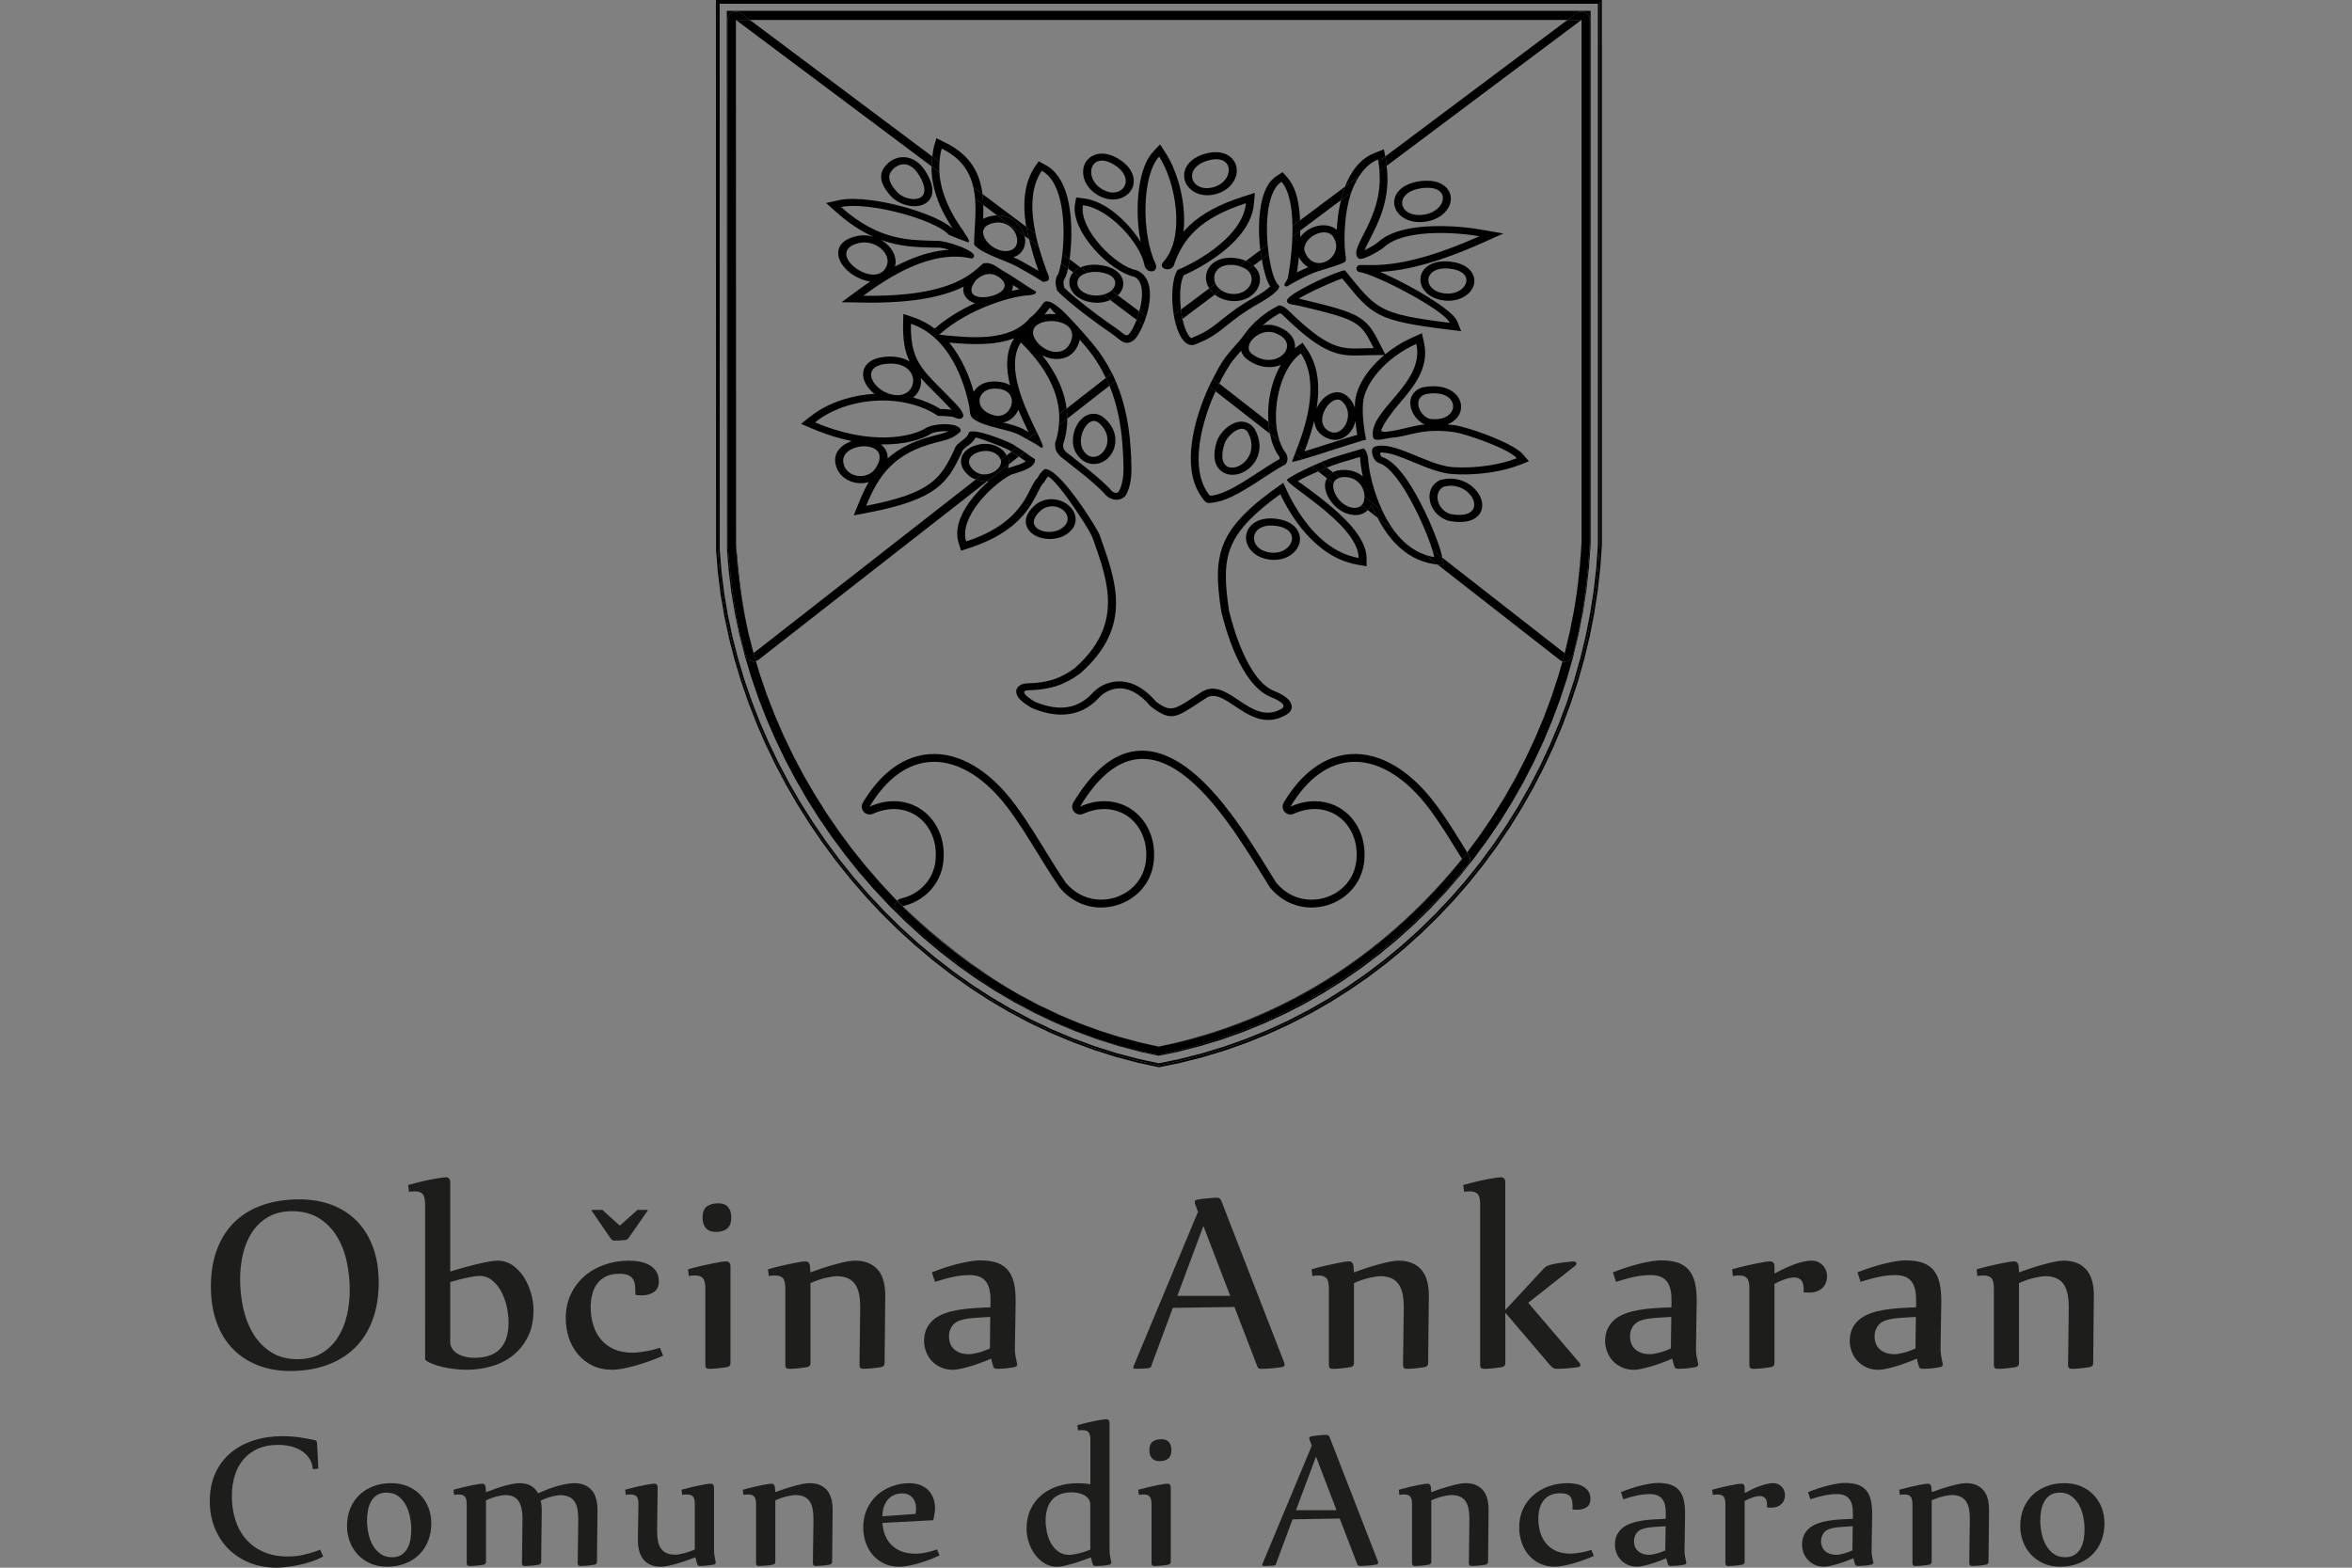 <svg xmlns="http://www.w3.org/2000/svg" xmlns:xlink="http://www.w3.org/1999/xlink" id="Layer_1" x="0px" y="0px" viewBox="0 0 850.39 566.93" style="enable-background:new 0 0 850.39 566.93;" xml:space="preserve">
<rect x="0" y="0" width="850.39" height="566.93" fill="#808080" stroke="none"/>
<style type="text/css">
	.st0{fill:#110B06;}
	.st1{fill:#EDDC3F;}
	.st2{fill:#0A0F1B;}
	.st3{fill:#2B3A44;}
	.st4{fill:#E3D58B;}
	.st5{fill:#71B9E7;}
	.st6{fill:#6FBEE4;}
	.st7{fill:#181512;}
	.st8{fill:#1A1916;}
	.st9{fill:#F7BC1D;}
	.st10{fill:#EBBC2F;}
	.st11{fill:#D4B952;}
	.st12{fill:#EBBD30;}
	.st13{fill:#DFB846;}
	.st14{fill:#E1BB44;}
	.st15{fill:#171615;}
	.st16{fill:#29170D;}
	.st17{fill:#100D09;}
	.st18{fill:#DBB850;}
	.st19{fill:#E3D26B;}
	.st20{fill:#CEBFA4;}
	.st21{fill:#140E09;}
	.st22{fill:#EBDD3C;}
	.st23{fill:#120D09;}
	.st24{fill:#231910;}
	.st25{fill:#251D12;}
	.st26{fill:#35250E;}
	.st27{fill:#17100C;}
	.st28{fill:#433212;}
	.st29{fill:none;}
	.st30{fill:#1D1D1B;}
	.st31{fill-rule:evenodd;clip-rule:evenodd;}
	.st32{fill:#8B8D8A;}
	.st33{fill:#FFFFFF;}
	.st34{fill-rule:evenodd;clip-rule:evenodd;fill:#28211B;}
	.st35{fill-rule:evenodd;clip-rule:evenodd;fill:#12100B;}
	.st36{fill:#28211B;}
	.st37{fill:#12100B;}
</style>
<g>
	<g>
		<path class="st30" d="M108.16,433.73c4.38,0,8.35,0.68,11.88,2.02c3.54,1.36,6.55,3.33,9.05,5.89c2.51,2.58,4.42,5.72,5.8,9.47    c1.36,3.71,2.03,7.97,2.03,12.68c0,5.17-0.77,9.74-2.28,13.71c-1.51,3.99-3.65,7.33-6.43,10.02c-2.79,2.7-6.15,4.74-10.08,6.15    c-3.91,1.42-8.3,2.13-13.12,2.13c-4.39,0-8.35-0.71-11.9-2.13c-3.55-1.41-6.58-3.4-9.09-6.04c-2.48-2.61-4.42-5.81-5.75-9.58    c-1.34-3.75-2.02-8.02-2.02-12.79c0-5.13,0.76-9.67,2.28-13.6c1.51-3.96,3.65-7.23,6.43-9.9c2.81-2.64,6.14-4.65,10.08-6.01    C98.98,434.41,103.34,433.73,108.16,433.73 M105.62,438.01c-3.34,0-6.19,0.68-8.55,2.04c-2.39,1.36-4.34,3.17-5.85,5.45    c-1.51,2.27-2.62,4.9-3.34,7.86c-0.71,2.94-1.06,6.03-1.06,9.22c0,3.56,0.38,7.08,1.14,10.54c0.77,3.46,1.99,6.56,3.64,9.28    c1.66,2.73,3.82,4.93,6.46,6.61c2.67,1.7,5.85,2.52,9.59,2.52c3.32,0,6.19-0.71,8.56-2.11c2.38-1.41,4.33-3.28,5.85-5.61    c1.51-2.32,2.63-4.99,3.34-8c0.71-3.01,1.06-6.1,1.06-9.3c0-3.57-0.39-7.05-1.14-10.48c-0.76-3.41-1.99-6.46-3.64-9.11    c-1.67-2.67-3.82-4.82-6.47-6.46C112.55,438.83,109.37,438.01,105.62,438.01z M162.77,459.83c1.69-0.53,3.39-1.02,5.09-1.48    c1.68-0.48,3.31-0.9,4.84-1.26c1.54-0.36,2.91-0.64,4.16-0.86c1.24-0.24,2.26-0.34,3.08-0.34c1.97,0,3.76,0.56,5.37,1.65    c1.58,1.12,2.94,2.53,4.06,4.26c1.12,1.73,1.99,3.67,2.6,5.78c0.63,2.13,0.93,4.19,0.93,6.2c0,3.64-0.66,6.81-1.97,9.48    c-1.3,2.69-3.06,4.92-5.27,6.74c-2.21,1.79-4.77,3.15-7.68,4.01c-2.9,0.88-5.95,1.34-9.15,1.34c-1.57,0-3.13-0.1-4.72-0.29    c-1.57-0.18-3.06-0.45-4.43-0.79c-1.38-0.33-2.59-0.73-3.64-1.17c-1.06-0.44-1.84-0.91-2.34-1.42V435.5    c0-1.79-0.28-3.02-0.87-3.69c-0.58-0.65-1.53-0.98-2.86-0.98c-0.64,0-1.34,0.05-2.09,0.14l-0.3-2.44c3.72-1.03,6.8-1.74,9.22-2.18    c2.42-0.42,3.87-0.62,4.34-0.62c1.08,0,1.64,0.6,1.64,1.82V459.83z M162.77,485.06c0,1.11,0.27,2.05,0.83,2.82    c0.56,0.77,1.27,1.38,2.12,1.84c0.84,0.46,1.77,0.78,2.8,0.99c1.02,0.21,2.01,0.32,2.96,0.32c8.25,0,12.39-4.27,12.39-12.76    c0-1.93-0.25-3.91-0.69-5.92c-0.46-2-1.14-3.81-2.04-5.45c-0.9-1.63-2-2.94-3.32-3.98c-1.3-1.02-2.79-1.53-4.51-1.53    c-0.64,0-1.91,0.19-3.82,0.54c-1.9,0.36-4.14,0.93-6.71,1.7V485.06z M229.73,467.31c0-0.98-0.05-1.88-0.16-2.7    c-0.11-0.81-0.34-1.51-0.77-2.13c-0.4-0.59-0.99-1.04-1.76-1.36c-0.76-0.32-1.81-0.49-3.12-0.49c-1.9,0-3.52,0.33-4.82,0.97    c-1.31,0.64-2.37,1.52-3.18,2.62c-0.82,1.08-1.41,2.34-1.77,3.81c-0.39,1.46-0.58,3.02-0.58,4.7c0,2.3,0.32,4.44,0.93,6.43    c0.6,2.01,1.52,3.75,2.78,5.24c1.24,1.49,2.8,2.66,4.71,3.51c1.89,0.86,4.15,1.27,6.77,1.27c0.68,0,1.44-0.05,2.29-0.15    c0.86-0.11,1.72-0.24,2.61-0.39c0.87-0.14,1.74-0.33,2.59-0.55c0.85-0.24,1.64-0.46,2.35-0.69l1.17,2.86    c-1.6,0.71-3.27,1.37-5.05,2c-1.75,0.63-3.48,1.18-5.15,1.64c-1.65,0.46-3.2,0.82-4.62,1.08c-1.43,0.24-2.62,0.38-3.52,0.38    c-2.73,0-5.13-0.52-7.23-1.53c-2.08-1.02-3.84-2.41-5.26-4.11c-1.43-1.71-2.52-3.7-3.27-5.93c-0.75-2.25-1.11-4.59-1.11-7.05    c0-3.15,0.59-6.01,1.77-8.58c1.2-2.57,2.82-4.76,4.91-6.57c2.07-1.82,4.49-3.22,7.29-4.22c2.78-0.98,5.78-1.47,8.96-1.47    c1.29,0,2.57,0.12,3.85,0.36c1.28,0.23,2.43,0.65,3.45,1.22c1.02,0.58,1.84,1.34,2.47,2.3c0.63,0.94,0.94,2.13,0.94,3.56    c0,1.8-0.59,3.1-1.78,3.91c-1.2,0.8-2.65,1.2-4.43,1.2c-0.75,0-1.5-0.05-2.25-0.16V467.31z M214.14,437.53h3.65l6.16,5.57h0.31    l6.24-5.57h3.4c0.29-0.03,0.34,0.08,0.29,0.24l-6.83,9.81c-0.16,0.22-0.34,0.42-0.52,0.57c-0.19,0.15-0.46,0.26-0.81,0.29    c-0.89,0.09-1.65,0.14-2.32,0.17c-0.67,0.03-1.17,0.04-1.51,0.04c-0.41,0-0.71-0.08-0.9-0.24c-0.21-0.18-0.39-0.36-0.55-0.59    l-6.88-10.06C213.78,437.64,213.84,437.56,214.14,437.53z M248.76,459.01c1.82-0.53,3.53-0.94,5.1-1.3    c1.57-0.35,2.95-0.66,4.15-0.89c1.21-0.24,2.19-0.42,2.95-0.53c0.77-0.08,1.27-0.14,1.51-0.14c1.08,0,1.64,0.61,1.64,1.83v34.97    c0,0.82-0.42,1.29-1.23,1.43c-0.58,0.1-1.2,0.19-1.87,0.27c-0.66,0.09-1.28,0.16-1.91,0.22c-0.61,0.06-1.17,0.09-1.68,0.11    c-0.49,0.01-0.9,0.01-1.18,0.01c-0.81,0-1.22-0.42-1.22-1.27v-27.78c0-1.79-0.28-3.03-0.87-3.7c-0.58-0.65-1.47-0.99-2.7-0.99    c-0.36,0-0.73,0-1.09,0.02c-0.35,0.02-0.78,0.07-1.31,0.17L248.76,459.01z M264.4,440.31c0,1.82-0.49,3.15-1.45,3.97    c-0.97,0.81-2.38,1.22-4.21,1.22c-1.53,0-2.69-0.46-3.51-1.38c-0.82-0.9-1.22-2.2-1.22-3.81c0-1.85,0.49-3.17,1.5-3.98    c1.01-0.78,2.42-1.18,4.26-1.18c1.51,0,2.68,0.45,3.46,1.34C264.01,437.4,264.4,438.67,264.4,440.31z M277.66,459.01    c1.82-0.53,3.51-0.94,5.07-1.3c1.55-0.35,2.9-0.66,4.09-0.89c1.16-0.24,2.12-0.42,2.87-0.53c0.75-0.08,1.23-0.14,1.47-0.14    c1.03,0,1.59,0.61,1.7,1.83l0.16,2.14c1.55-0.57,3.13-1.11,4.71-1.64c1.56-0.5,3.08-0.95,4.51-1.32c1.42-0.41,2.72-0.71,3.92-0.93    c1.19-0.24,2.19-0.34,3-0.34c1.95,0,3.6,0.32,4.98,0.93c1.37,0.6,2.51,1.46,3.4,2.53c0.89,1.11,1.53,2.41,1.93,3.96    c0.41,1.54,0.6,3.25,0.6,5.13l-0.24,24.51c0,0.82-0.42,1.29-1.23,1.43c-0.54,0.1-1.15,0.19-1.81,0.27    c-0.66,0.09-1.31,0.16-1.94,0.22c-0.62,0.06-1.2,0.09-1.73,0.11c-0.52,0.01-0.91,0.01-1.15,0.01c-0.8,0-1.21-0.42-1.21-1.27    l0.25-20.29v-0.76c0-1.84-0.15-3.45-0.43-4.83c-0.3-1.37-0.78-2.53-1.46-3.49c-0.68-0.94-1.55-1.64-2.65-2.13    c-1.07-0.47-2.45-0.71-4.06-0.71c-0.61,0-1.76,0.16-3.45,0.51c-1.68,0.34-3.67,0.99-5.93,1.99v28.95c0,0.82-0.42,1.29-1.24,1.43    c-0.53,0.1-1.14,0.19-1.81,0.27c-0.66,0.09-1.3,0.16-1.93,0.22c-0.64,0.06-1.21,0.09-1.74,0.11c-0.52,0.01-0.91,0.01-1.14,0.01    c-0.81,0-1.23-0.42-1.23-1.27v-27.78c0-1.79-0.27-3.03-0.86-3.7c-0.58-0.65-1.5-0.99-2.75-0.99c-0.34,0-0.68,0-1.05,0.02    c-0.35,0.02-0.78,0.07-1.31,0.17L277.66,459.01z M336.93,460.12c1.77-0.71,3.51-1.33,5.23-1.88c1.7-0.52,3.32-0.99,4.84-1.35    c1.51-0.35,2.88-0.63,4.13-0.82c1.25-0.17,2.27-0.28,3.09-0.28c2.44,0,4.49,0.28,6.16,0.83c1.67,0.58,3.01,1.48,4.03,2.69    c1.01,1.24,1.74,2.78,2.2,4.67c0.44,1.89,0.64,4.15,0.61,6.8l-0.27,16.63c-0.03,1.05,0.03,2.03,0.22,2.94    c0.17,0.91,0.34,1.82,0.55,2.71c0.03,0.03,0.06,0.17,0.06,0.4c0,0.5-0.35,0.81-1.03,0.92c-0.44,0.1-0.94,0.19-1.5,0.27    c-0.56,0.09-1.13,0.16-1.7,0.22c-0.58,0.06-1.17,0.09-1.75,0.11c-0.57,0.01-1.08,0.01-1.53,0.01c-0.37,0-0.64-0.11-0.84-0.29    c-0.19-0.22-0.33-0.52-0.43-0.92l-0.67-2.45c-1.28,0.58-2.61,1.11-3.98,1.59c-1.36,0.51-2.65,0.93-3.9,1.29    c-1.23,0.34-2.36,0.62-3.39,0.83c-1.01,0.22-1.85,0.32-2.49,0.32c-1.81,0-3.35-0.34-4.7-1.01c-1.32-0.67-2.4-1.49-3.25-2.49    c-0.86-1.02-1.48-2.11-1.89-3.32c-0.41-1.2-0.62-2.34-0.62-3.42c0-1.95,0.35-3.59,1.05-4.93c0.7-1.34,1.65-2.45,2.84-3.34    c1.06-0.78,2.28-1.42,3.68-1.93c1.41-0.52,2.98-0.9,4.67-1.2c1.7-0.3,3.54-0.5,5.52-0.64c1.96-0.14,4.03-0.23,6.2-0.3l0.06-1.74    c0.03-1.57-0.06-2.95-0.28-4.21c-0.22-1.23-0.63-2.27-1.2-3.13c-0.58-0.86-1.36-1.5-2.33-1.93c-1-0.44-2.23-0.66-3.73-0.66    c-1.84,0-3.76,0.21-5.74,0.61c-1.98,0.4-4.26,1.03-6.8,1.83L336.93,460.12z M358.03,476.23c-1.58,0.11-3.08,0.19-4.46,0.28    c-1.42,0.08-2.69,0.2-3.83,0.37c-1.16,0.17-2.18,0.44-3.07,0.78c-0.89,0.37-1.59,0.88-2.13,1.52c-0.4,0.47-0.75,1.06-1.03,1.77    c-0.26,0.72-0.4,1.5-0.4,2.36c0,0.72,0.1,1.45,0.32,2.2c0.23,0.73,0.62,1.45,1.17,2.06c0.58,0.63,1.32,1.15,2.28,1.55    c0.95,0.41,2.16,0.6,3.62,0.6c0.21,0,0.54-0.03,1-0.09c0.45-0.06,1-0.18,1.68-0.34c0.67-0.15,1.39-0.36,2.22-0.63    c0.81-0.28,1.65-0.61,2.5-1.03L358.03,476.23z M424.04,472.97l-7.84,21.15c-0.14,0.39-0.43,0.59-0.92,0.66    c-0.6,0.07-1.3,0.11-2.09,0.16c-0.77,0.04-1.67,0.05-2.64,0.05c-0.54,0-0.81-0.17-0.81-0.51c0-0.1,0.01-0.19,0.05-0.25    l23.35-55.98l-1.08-2.96c-0.07-0.25-0.1-0.45-0.1-0.55c0-0.51,0.33-0.82,0.97-0.92c0.53-0.09,1.18-0.2,1.92-0.28    c0.72-0.09,1.42-0.15,2.1-0.22c0.68-0.07,1.32-0.12,1.89-0.16c0.58-0.03,0.99-0.04,1.27-0.04c0.68,0,1.17,0.39,1.48,1.18    l22.75,58.52c0.1,0.27,0.14,0.45,0.14,0.55c0,0.6-0.34,0.92-1.02,1.03c-0.6,0.1-1.31,0.19-2.07,0.27    c-0.77,0.09-1.52,0.16-2.25,0.22c-0.73,0.06-1.39,0.09-2,0.11c-0.63,0.01-1.07,0.01-1.34,0.01c-0.56,0-0.95-0.27-1.16-0.76    l-8.32-21.61L424.04,472.97z M425.68,468.63h19.12l-9.7-25.28L425.68,468.63z M474.21,459.01c1.83-0.53,3.5-0.94,5.05-1.3    c1.55-0.35,2.9-0.66,4.09-0.89c1.17-0.24,2.12-0.42,2.87-0.53c0.75-0.08,1.25-0.14,1.48-0.14c1.03,0,1.58,0.61,1.69,1.83    l0.15,2.14c1.55-0.57,3.14-1.11,4.72-1.64c1.57-0.5,3.08-0.95,4.51-1.32c1.43-0.41,2.73-0.71,3.91-0.93    c1.2-0.24,2.19-0.34,3.02-0.34c1.95,0,3.6,0.32,4.97,0.93c1.37,0.6,2.51,1.46,3.39,2.53c0.89,1.11,1.54,2.41,1.94,3.96    c0.42,1.54,0.61,3.25,0.61,5.13l-0.25,24.51c0,0.82-0.41,1.29-1.23,1.43c-0.54,0.1-1.14,0.19-1.81,0.27    c-0.67,0.09-1.32,0.16-1.94,0.22c-0.63,0.06-1.19,0.09-1.74,0.11c-0.52,0.01-0.9,0.01-1.14,0.01c-0.81,0-1.22-0.42-1.22-1.27    l0.26-20.29v-0.76c0-1.84-0.15-3.45-0.44-4.83c-0.29-1.37-0.78-2.53-1.46-3.49c-0.68-0.94-1.55-1.64-2.64-2.13    c-1.08-0.47-2.46-0.71-4.08-0.71c-0.61,0-1.75,0.16-3.45,0.51c-1.68,0.34-3.67,0.99-5.93,1.99v28.95c0,0.82-0.42,1.29-1.23,1.43    c-0.54,0.1-1.15,0.19-1.81,0.27c-0.66,0.09-1.31,0.16-1.94,0.22c-0.62,0.06-1.2,0.09-1.73,0.11c-0.53,0.01-0.92,0.01-1.15,0.01    c-0.79,0-1.21-0.42-1.21-1.27v-27.78c0-1.79-0.28-3.03-0.87-3.7c-0.58-0.65-1.49-0.99-2.75-0.99c-0.33,0-0.68,0-1.04,0.02    c-0.34,0.02-0.78,0.07-1.31,0.17L474.21,459.01z M529.05,428.53c3.73-1.03,6.8-1.74,9.23-2.18c2.42-0.42,3.86-0.62,4.33-0.62    c1.08,0,1.64,0.6,1.64,1.82v46.18l14-15.08c0.35-0.34,0.67-0.6,1-0.77c0.33-0.16,0.72-0.31,1.19-0.45    c0.75-0.21,1.57-0.38,2.46-0.54c0.89-0.16,1.74-0.28,2.58-0.39c0.83-0.09,1.58-0.09,2.25-0.22c0.47-0.1,0.91-0.13,1.39-0.07    c0.58,0.07,0.86,0.26,0.86,0.8c0,0.17-0.14,0.4-0.39,0.68l-17.04,13.44l18.62,21.82c0.16,0.28,0.24,0.48,0.24,0.66    c0,0.4-0.23,0.66-0.71,0.77c-0.58,0.1-1.26,0.19-2.05,0.27c-0.8,0.09-1.6,0.16-2.38,0.22c-0.78,0.06-1.5,0.09-2.14,0.11    c-0.65,0.01-1.12,0.01-1.43,0.01c-0.44,0-0.81-0.09-1.14-0.28c-0.31-0.19-0.68-0.52-1.1-0.99l-16.19-19.01v18.25    c0,0.82-0.42,1.29-1.24,1.43c-0.57,0.1-1.2,0.19-1.86,0.27c-0.67,0.09-1.29,0.16-1.9,0.22c-0.63,0.06-1.19,0.09-1.69,0.11    c-0.51,0.01-0.9,0.01-1.19,0.01c-0.8,0-1.22-0.42-1.22-1.27V435.5c0-1.79-0.28-3.02-0.87-3.69c-0.57-0.65-1.54-0.98-2.86-0.98    c-0.64,0-1.33,0.05-2.08,0.14L529.05,428.53z M583.16,460.12c1.78-0.71,3.52-1.33,5.24-1.88c1.7-0.52,3.32-0.99,4.83-1.35    c1.52-0.35,2.89-0.63,4.13-0.82c1.25-0.17,2.28-0.28,3.09-0.28c2.45,0,4.49,0.28,6.17,0.83c1.67,0.58,3,1.48,4.04,2.69    c1.01,1.24,1.74,2.78,2.19,4.67c0.44,1.89,0.65,4.15,0.61,6.8l-0.26,16.63c-0.03,1.05,0.03,2.03,0.2,2.94    c0.17,0.91,0.35,1.82,0.57,2.71c0.03,0.03,0.04,0.17,0.04,0.4c0,0.5-0.34,0.81-1.02,0.92c-0.43,0.1-0.94,0.19-1.5,0.27    c-0.54,0.09-1.12,0.16-1.7,0.22c-0.57,0.06-1.16,0.09-1.74,0.11c-0.58,0.01-1.08,0.01-1.52,0.01c-0.38,0-0.65-0.11-0.84-0.29    c-0.19-0.22-0.33-0.52-0.44-0.92l-0.65-2.45c-1.29,0.58-2.62,1.11-3.99,1.59c-1.37,0.51-2.64,0.93-3.9,1.29    c-1.24,0.34-2.37,0.62-3.4,0.83c-1.01,0.22-1.84,0.32-2.49,0.32c-1.81,0-3.35-0.34-4.69-1.01c-1.33-0.67-2.41-1.49-3.26-2.49    c-0.85-1.02-1.48-2.11-1.88-3.32c-0.42-1.2-0.64-2.34-0.64-3.42c0-1.95,0.35-3.59,1.06-4.93c0.69-1.34,1.64-2.45,2.82-3.34    c1.06-0.78,2.28-1.42,3.7-1.93c1.4-0.52,2.98-0.9,4.66-1.2c1.7-0.3,3.55-0.5,5.51-0.64c1.97-0.14,4.04-0.23,6.21-0.3l0.05-1.74    c0.04-1.57-0.05-2.95-0.28-4.21c-0.22-1.23-0.63-2.27-1.2-3.13c-0.58-0.86-1.36-1.5-2.34-1.93c-0.98-0.44-2.23-0.66-3.72-0.66    c-1.85,0-3.76,0.21-5.74,0.61c-1.98,0.4-4.27,1.03-6.8,1.83L583.16,460.12z M604.27,476.23c-1.59,0.11-3.07,0.19-4.47,0.28    c-1.41,0.08-2.68,0.2-3.83,0.37c-1.16,0.17-2.17,0.44-3.07,0.78c-0.88,0.37-1.59,0.88-2.13,1.52c-0.4,0.47-0.75,1.06-1.03,1.77    c-0.26,0.72-0.4,1.5-0.4,2.36c0,0.72,0.11,1.45,0.33,2.2c0.23,0.73,0.61,1.45,1.17,2.06c0.58,0.63,1.33,1.15,2.28,1.55    c0.94,0.41,2.15,0.6,3.62,0.6c0.2,0,0.53-0.03,0.98-0.09c0.46-0.06,1.01-0.18,1.7-0.34c0.66-0.15,1.39-0.36,2.21-0.63    c0.81-0.28,1.65-0.61,2.5-1.03L604.27,476.23z M626.25,459.01c1.82-0.53,3.53-0.94,5.09-1.3c1.57-0.35,2.94-0.66,4.15-0.89    c1.22-0.24,2.18-0.42,2.95-0.53c0.77-0.08,1.27-0.14,1.51-0.14c1.08,0,1.64,0.61,1.64,1.83v2.61c1.15-0.67,2.33-1.27,3.57-1.85    c1.22-0.57,2.42-1.08,3.57-1.5c1.18-0.43,2.3-0.76,3.38-0.99c1.06-0.24,2-0.36,2.81-0.36c0.93,0,1.73,0.16,2.43,0.49    c0.69,0.31,1.3,0.75,1.79,1.3c0.49,0.53,0.85,1.14,1.1,1.82c0.24,0.68,0.35,1.38,0.35,2.09c0,0.75-0.13,1.49-0.38,2.19    c-0.25,0.69-0.65,1.3-1.17,1.86c-0.52,0.53-1.18,0.96-1.97,1.29c-0.79,0.32-1.69,0.49-2.75,0.49h-1.08c-0.16,0-0.35,0-0.56-0.02    c-0.19-0.01-0.38-0.05-0.55-0.09v-1.11c0-1.57-0.32-2.67-0.94-3.29c-0.63-0.63-1.45-0.94-2.42-0.94c-1.02,0-2.18,0.21-3.45,0.66    c-1.27,0.44-2.52,0.99-3.74,1.67v28.66c0,0.82-0.41,1.29-1.23,1.43c-0.58,0.1-1.2,0.19-1.86,0.27c-0.66,0.09-1.29,0.16-1.91,0.22    c-0.61,0.06-1.17,0.09-1.67,0.11c-0.51,0.01-0.91,0.01-1.18,0.01c-0.8,0-1.22-0.42-1.22-1.27v-27.78c0-1.79-0.28-3.03-0.87-3.7    c-0.57-0.65-1.48-0.99-2.69-0.99c-0.38,0-0.74,0-1.1,0.02c-0.36,0.02-0.79,0.07-1.31,0.17L626.25,459.01z M671.59,460.12    c1.78-0.71,3.52-1.33,5.24-1.88c1.7-0.52,3.32-0.99,4.84-1.35c1.51-0.35,2.89-0.63,4.12-0.82c1.25-0.17,2.28-0.28,3.09-0.28    c2.45,0,4.49,0.28,6.16,0.83c1.68,0.58,3.01,1.48,4.04,2.69c1.02,1.24,1.74,2.78,2.19,4.67c0.44,1.89,0.65,4.15,0.62,6.8    l-0.26,16.63c-0.03,1.05,0.03,2.03,0.21,2.94c0.17,0.91,0.35,1.82,0.55,2.71c0.03,0.03,0.06,0.17,0.06,0.4    c0,0.5-0.35,0.81-1.03,0.92c-0.43,0.1-0.94,0.19-1.49,0.27c-0.56,0.09-1.13,0.16-1.7,0.22c-0.57,0.06-1.17,0.09-1.74,0.11    c-0.58,0.01-1.08,0.01-1.54,0.01c-0.37,0-0.65-0.11-0.83-0.29c-0.19-0.22-0.33-0.52-0.44-0.92l-0.65-2.45    c-1.29,0.58-2.62,1.11-3.99,1.59c-1.36,0.51-2.65,0.93-3.9,1.29c-1.24,0.34-2.37,0.62-3.4,0.83c-1.01,0.22-1.84,0.32-2.49,0.32    c-1.81,0-3.36-0.34-4.71-1.01c-1.32-0.67-2.39-1.49-3.24-2.49c-0.85-1.02-1.49-2.11-1.88-3.32c-0.42-1.2-0.63-2.34-0.63-3.42    c0-1.95,0.35-3.59,1.04-4.93c0.7-1.34,1.65-2.45,2.84-3.34c1.06-0.78,2.28-1.42,3.68-1.93c1.42-0.52,2.98-0.9,4.67-1.2    c1.7-0.3,3.55-0.5,5.52-0.64c1.96-0.14,4.04-0.23,6.21-0.3l0.05-1.74c0.04-1.57-0.05-2.95-0.28-4.21    c-0.22-1.23-0.63-2.27-1.2-3.13c-0.58-0.86-1.36-1.5-2.34-1.93c-0.99-0.44-2.23-0.66-3.72-0.66c-1.85,0-3.76,0.21-5.74,0.61    c-1.99,0.4-4.27,1.03-6.81,1.83L671.59,460.12z M692.7,476.23c-1.58,0.11-3.08,0.19-4.48,0.28c-1.4,0.08-2.67,0.2-3.82,0.37    c-1.16,0.17-2.17,0.44-3.07,0.78c-0.88,0.37-1.6,0.88-2.14,1.52c-0.4,0.47-0.74,1.06-1.02,1.77c-0.26,0.72-0.4,1.5-0.4,2.36    c0,0.72,0.11,1.45,0.33,2.2c0.22,0.73,0.61,1.45,1.17,2.06c0.57,0.63,1.32,1.15,2.28,1.55c0.94,0.41,2.15,0.6,3.62,0.6    c0.21,0,0.53-0.03,0.99-0.09c0.45-0.06,1.01-0.18,1.69-0.34c0.66-0.15,1.4-0.36,2.21-0.63c0.82-0.28,1.65-0.61,2.51-1.03    L692.7,476.23z M714.68,459.01c1.82-0.53,3.51-0.94,5.06-1.3c1.55-0.35,2.91-0.66,4.09-0.89c1.16-0.24,2.12-0.42,2.87-0.53    c0.74-0.08,1.23-0.14,1.47-0.14c1.03,0,1.58,0.61,1.69,1.83l0.15,2.14c1.55-0.57,3.13-1.11,4.71-1.64    c1.57-0.5,3.08-0.95,4.51-1.32c1.42-0.41,2.73-0.71,3.91-0.93c1.21-0.24,2.2-0.34,3.01-0.34c1.95,0,3.6,0.32,4.98,0.93    c1.37,0.6,2.49,1.46,3.38,2.53c0.89,1.11,1.53,2.41,1.94,3.96c0.41,1.54,0.6,3.25,0.6,5.13l-0.23,24.51    c0,0.82-0.42,1.29-1.25,1.43c-0.53,0.1-1.14,0.19-1.81,0.27c-0.65,0.09-1.3,0.16-1.93,0.22c-0.63,0.06-1.2,0.09-1.74,0.11    c-0.52,0.01-0.9,0.01-1.15,0.01c-0.8,0-1.22-0.42-1.22-1.27l0.26-20.29v-0.76c0-1.84-0.15-3.45-0.44-4.83    c-0.29-1.37-0.78-2.53-1.46-3.49c-0.67-0.94-1.54-1.64-2.64-2.13c-1.08-0.47-2.45-0.71-4.07-0.71c-0.61,0-1.76,0.16-3.45,0.51    c-1.69,0.34-3.67,0.99-5.93,1.99v28.95c0,0.82-0.42,1.29-1.23,1.43c-0.54,0.1-1.15,0.19-1.82,0.27c-0.66,0.09-1.3,0.16-1.92,0.22    c-0.63,0.06-1.21,0.09-1.74,0.11c-0.52,0.01-0.9,0.01-1.15,0.01c-0.79,0-1.22-0.42-1.22-1.27v-27.78c0-1.79-0.28-3.03-0.87-3.7    c-0.57-0.65-1.5-0.99-2.75-0.99c-0.33,0-0.68,0-1.05,0.02c-0.35,0.02-0.78,0.07-1.3,0.17L714.68,459.01z"></path>
		<g>
			<path class="st30" d="M116.83,562.87c-1.36,0.76-2.84,1.39-4.45,1.92c-1.62,0.52-3.2,0.94-4.75,1.24c-1.55,0.32-3,0.54-4.34,0.68     c-1.34,0.15-2.43,0.22-3.26,0.22c-3.59,0-6.87-0.6-9.84-1.81c-2.97-1.22-5.52-2.89-7.64-5.02c-2.12-2.14-3.77-4.68-4.94-7.62     c-1.17-2.94-1.76-6.16-1.76-9.64c0-3.77,0.66-7.12,1.99-10.04c1.33-2.92,3.16-5.37,5.51-7.36c2.34-1.99,5.11-3.49,8.32-4.53     c3.2-1.03,6.68-1.54,10.43-1.54c2.11,0,4.13,0.13,6.05,0.4c1.93,0.28,3.8,0.61,5.63,1c0.24,0.05,0.42,0.16,0.57,0.33     c0.14,0.16,0.23,0.34,0.25,0.52c0.02,0.37,0.06,0.83,0.1,1.41c0.04,0.58,0.07,1.19,0.1,1.85c0.03,0.66,0.06,1.34,0.09,2.03     c0.04,0.69,0.07,1.33,0.1,1.91c0.03,0.59,0.05,1.08,0.06,1.5c0.01,0.42,0.02,0.68,0.02,0.79l-1.95,0.19     c-0.15-1.61-0.63-2.98-1.43-4.1c-0.79-1.12-1.77-2.02-2.95-2.72c-1.17-0.68-2.47-1.19-3.88-1.5c-1.42-0.31-2.83-0.47-4.24-0.47     c-2.84,0-5.31,0.47-7.4,1.4c-2.09,0.94-3.84,2.24-5.23,3.88c-1.39,1.66-2.43,3.61-3.12,5.86c-0.69,2.25-1.04,4.7-1.04,7.36     c0,3.1,0.42,5.98,1.27,8.65c0.85,2.67,2.12,4.98,3.81,6.93c1.69,1.96,3.8,3.5,6.33,4.61c2.52,1.12,5.48,1.68,8.86,1.68     c2.03,0,4-0.22,5.9-0.67c1.9-0.44,3.83-1.04,5.78-1.79L116.83,562.87z"></path>
			<path class="st30" d="M139.88,566.58c-2.16,0-4.12-0.39-5.88-1.15c-1.76-0.76-3.27-1.81-4.55-3.14c-1.28-1.33-2.25-2.89-2.94-4.7     c-0.69-1.81-1.04-3.76-1.04-5.84c0-2.29,0.4-4.39,1.19-6.29c0.79-1.9,1.89-3.52,3.3-4.86c1.41-1.34,3.09-2.38,5.04-3.13     c1.95-0.74,4.1-1.11,6.44-1.11c2.16,0,4.13,0.37,5.92,1.11c1.78,0.75,3.31,1.76,4.57,3.06c1.26,1.31,2.25,2.84,2.95,4.61     c0.71,1.77,1.06,3.68,1.06,5.74c0,2.34-0.39,4.48-1.17,6.42c-0.78,1.94-1.88,3.6-3.3,4.97c-1.42,1.36-3.11,2.43-5.08,3.18     C144.42,566.21,142.25,566.58,139.88,566.58z M141.72,563.15c1.41,0,2.56-0.31,3.47-0.91c0.91-0.62,1.63-1.41,2.15-2.37     c0.52-0.96,0.88-2.04,1.07-3.25c0.19-1.19,0.29-2.36,0.29-3.51c0-1.4-0.15-2.89-0.45-4.46c-0.3-1.56-0.8-3-1.5-4.31     c-0.7-1.32-1.63-2.41-2.77-3.26c-1.15-0.87-2.57-1.29-4.26-1.29c-1.41,0-2.56,0.31-3.47,0.92c-0.91,0.61-1.63,1.41-2.15,2.38     c-0.52,0.97-0.89,2.05-1.09,3.24c-0.21,1.18-0.31,2.36-0.31,3.54c0,1.43,0.15,2.93,0.47,4.48c0.31,1.57,0.82,3,1.52,4.29     c0.71,1.3,1.63,2.38,2.77,3.22C138.61,562.72,140.03,563.15,141.72,563.15z"></path>
			<path class="st30" d="M163.96,538.74c1.4-0.39,2.7-0.72,3.89-1c1.18-0.27,2.23-0.5,3.12-0.68c0.9-0.18,1.63-0.31,2.21-0.39     c0.57-0.08,0.95-0.12,1.13-0.12c0.78,0,1.21,0.47,1.29,1.41l0.12,1.68c1.17-0.47,2.34-0.9,3.49-1.3c1.16-0.4,2.27-0.75,3.32-1.04     c1.06-0.29,2.03-0.51,2.93-0.68c0.9-0.16,1.66-0.25,2.29-0.25c1.72,0,3.13,0.31,4.24,0.96c1.1,0.64,1.96,1.54,2.56,2.72     c2.76-1.26,5.25-2.18,7.48-2.78c2.23-0.6,4.08-0.9,5.56-0.9c1.48,0,2.76,0.23,3.83,0.7c1.07,0.47,1.94,1.12,2.62,1.95     c0.68,0.83,1.18,1.84,1.5,3.03c0.32,1.18,0.49,2.49,0.49,3.92l-0.2,18.78c0,0.63-0.31,0.99-0.94,1.1     c-0.41,0.08-0.88,0.15-1.39,0.22c-0.5,0.06-1,0.11-1.48,0.15c-0.48,0.03-0.92,0.06-1.33,0.07c-0.4,0.02-0.7,0.03-0.88,0.03     c-0.62,0-0.94-0.34-0.94-0.98l0.2-15.54v-0.59c0-1.4-0.11-2.64-0.33-3.69c-0.22-1.05-0.59-1.94-1.11-2.66     c-0.52-0.71-1.21-1.26-2.05-1.62c-0.85-0.36-1.89-0.55-3.14-0.55c-0.21,0-0.54,0.04-0.98,0.1c-0.44,0.07-0.97,0.17-1.58,0.32     c-0.61,0.14-1.3,0.35-2.05,0.6c-0.76,0.26-1.54,0.59-2.35,0.97c0.26,0.94,0.39,2.16,0.39,3.67l-0.2,18.4     c0,0.63-0.31,0.99-0.94,1.1c-0.42,0.08-0.88,0.15-1.39,0.22c-0.51,0.06-1,0.11-1.48,0.15c-0.48,0.03-0.93,0.06-1.33,0.07     c-0.41,0.02-0.7,0.03-0.88,0.03c-0.62,0-0.94-0.34-0.94-0.98l0.2-15.54v-0.59c0-2.79-0.47-4.91-1.41-6.36     c-0.94-1.46-2.58-2.19-4.92-2.19c-0.45,0-1.29,0.13-2.52,0.39c-1.24,0.26-2.69,0.77-4.35,1.52v22.18c0,0.63-0.31,0.99-0.94,1.1     c-0.42,0.08-0.88,0.15-1.39,0.22c-0.51,0.06-1,0.11-1.48,0.15c-0.48,0.03-0.93,0.06-1.33,0.07c-0.4,0.02-0.7,0.03-0.88,0.03     c-0.62,0-0.94-0.34-0.94-0.98v-21.29c0-1.38-0.22-2.32-0.66-2.83c-0.44-0.51-1.14-0.76-2.11-0.76c-0.26,0-0.53,0-0.8,0.01     c-0.28,0.01-0.61,0.06-1,0.14L163.96,538.74z"></path>
			<path class="st30" d="M251.23,544.05c0-1.38-0.22-2.32-0.67-2.83c-0.44-0.51-1.13-0.76-2.07-0.76c-0.29,0-0.57,0-0.84,0.01     c-0.27,0.01-0.6,0.06-0.99,0.14l-0.24-1.88c1.41-0.39,2.71-0.72,3.9-1c1.2-0.27,2.26-0.5,3.18-0.68     c0.92-0.18,1.68-0.31,2.26-0.39c0.59-0.08,0.97-0.12,1.15-0.12c0.83,0,1.25,0.47,1.25,1.41v22.3c0,0.89,0.06,1.7,0.18,2.44     c0.12,0.74,0.25,1.45,0.41,2.13l0.04,0.23c0,0.4-0.26,0.66-0.78,0.79c-0.34,0.05-0.72,0.1-1.15,0.15     c-0.43,0.05-0.87,0.1-1.33,0.16c-0.46,0.05-0.91,0.09-1.36,0.12c-0.46,0.03-0.85,0.04-1.19,0.04c-0.29,0-0.5-0.08-0.65-0.24     c-0.14-0.15-0.25-0.39-0.33-0.7l-0.59-2.19c-1.23,0.47-2.44,0.91-3.65,1.33c-1.21,0.41-2.36,0.78-3.46,1.08     c-1.09,0.3-2.1,0.54-3.01,0.73c-0.91,0.17-1.68,0.27-2.3,0.27c-1.46,0-2.72-0.23-3.77-0.7c-1.06-0.47-1.92-1.12-2.6-1.95     c-0.68-0.84-1.18-1.85-1.5-3.03c-0.32-1.19-0.49-2.5-0.49-3.93l0.2-12.93c0.03-1.38-0.19-2.32-0.64-2.83     c-0.46-0.51-1.15-0.76-2.09-0.76c-0.29,0-0.56,0-0.84,0.01c-0.27,0.01-0.61,0.06-1,0.14l-0.24-1.88c1.41-0.39,2.71-0.72,3.91-1     c1.2-0.27,2.26-0.5,3.18-0.68c0.92-0.18,1.68-0.31,2.27-0.39c0.59-0.08,0.97-0.12,1.15-0.12c0.83,0,1.25,0.47,1.25,1.41     l-0.19,15.19v0.58c0,1.41,0.11,2.63,0.33,3.69c0.22,1.06,0.59,1.94,1.11,2.66c0.52,0.71,1.19,1.25,2.03,1.62     c0.84,0.37,1.86,0.54,3.09,0.54c0.39,0,0.86-0.04,1.43-0.14c0.56-0.09,1.16-0.22,1.79-0.39c0.64-0.17,1.29-0.38,1.95-0.6     c0.66-0.24,1.3-0.48,1.89-0.75V544.05z"></path>
			<path class="st30" d="M268.54,538.74c1.41-0.39,2.7-0.72,3.89-1c1.18-0.27,2.23-0.5,3.13-0.68c0.9-0.18,1.63-0.31,2.21-0.39     c0.57-0.08,0.95-0.12,1.13-0.12c0.78,0,1.21,0.47,1.29,1.41l0.12,1.64c1.2-0.44,2.4-0.86,3.61-1.25     c1.21-0.39,2.36-0.74,3.46-1.03c1.1-0.3,2.1-0.53,3.01-0.71c0.91-0.16,1.68-0.25,2.31-0.25c1.48,0,2.75,0.23,3.8,0.7     c1.06,0.47,1.92,1.12,2.6,1.95c0.67,0.83,1.17,1.84,1.48,3.03c0.31,1.18,0.47,2.49,0.47,3.92l-0.19,18.78     c0,0.63-0.31,0.99-0.94,1.1c-0.41,0.08-0.88,0.15-1.38,0.22c-0.51,0.06-1.01,0.11-1.48,0.15c-0.48,0.03-0.93,0.06-1.33,0.07     c-0.4,0.02-0.7,0.03-0.88,0.03c-0.62,0-0.94-0.34-0.94-0.98l0.2-15.54v-0.59c0-1.4-0.11-2.64-0.33-3.69     c-0.22-1.05-0.59-1.95-1.12-2.67c-0.52-0.73-1.2-1.28-2.03-1.64c-0.83-0.36-1.87-0.55-3.12-0.55c-0.47,0-1.35,0.13-2.64,0.39     c-1.29,0.26-2.81,0.77-4.55,1.52v22.18c0,0.63-0.31,0.99-0.94,1.1c-0.42,0.08-0.88,0.15-1.39,0.22c-0.51,0.06-1,0.11-1.48,0.15     c-0.48,0.03-0.93,0.06-1.33,0.07c-0.4,0.02-0.7,0.03-0.88,0.03c-0.62,0-0.94-0.34-0.94-0.98v-21.29c0-1.38-0.22-2.32-0.66-2.83     c-0.44-0.51-1.14-0.76-2.11-0.76c-0.26,0-0.52,0-0.8,0.01c-0.28,0.01-0.61,0.06-1,0.14L268.54,538.74z"></path>
			<path class="st30" d="M339.68,562.49c-1.25,0.59-2.56,1.15-3.94,1.66c-1.38,0.51-2.73,0.94-4.04,1.31     c-1.31,0.37-2.53,0.65-3.67,0.83c-1.13,0.21-2.07,0.3-2.83,0.3c-2.11,0-3.98-0.4-5.61-1.19c-1.63-0.79-2.99-1.85-4.1-3.16     c-1.11-1.32-1.95-2.83-2.52-4.55c-0.57-1.71-0.86-3.5-0.86-5.35c0-2.4,0.44-4.57,1.33-6.54c0.88-1.97,2.09-3.64,3.61-5.04     c1.53-1.39,3.3-2.47,5.33-3.24c2.03-0.77,4.18-1.15,6.44-1.15c1.48,0,2.8,0.23,3.94,0.68c1.15,0.46,2.11,1.08,2.89,1.87     c0.78,0.8,1.38,1.75,1.8,2.87c0.41,1.12,0.63,2.34,0.63,3.67c0,1.15-0.23,2.58-0.67,4.3l-18.35,0.98     c0.1,1.63,0.43,3.13,0.97,4.48c0.55,1.36,1.32,2.53,2.32,3.52c1,0.99,2.22,1.76,3.67,2.31c1.45,0.55,3.1,0.81,4.98,0.81     c1.25,0,2.59-0.15,4-0.45c1.42-0.3,2.69-0.66,3.81-1.11L339.68,562.49z M331.01,547.49c0.08-0.37,0.13-0.72,0.16-1.06     c0.03-0.34,0.04-0.69,0.04-1.06c0-0.72-0.11-1.42-0.33-2.06c-0.22-0.66-0.54-1.22-0.96-1.7c-0.41-0.48-0.94-0.86-1.56-1.14     c-0.62-0.27-1.33-0.41-2.11-0.41c-1.25,0-2.33,0.23-3.22,0.68c-0.9,0.46-1.64,1.06-2.23,1.82c-0.58,0.76-1.02,1.63-1.31,2.63     c-0.29,1.01-0.44,2.05-0.47,3.15L331.01,547.49z"></path>
			<path class="st30" d="M389.54,515.38c2.86-0.78,5.22-1.33,7.06-1.66c1.85-0.32,2.96-0.48,3.32-0.48c0.83,0,1.25,0.47,1.25,1.41     v45.61c0,0.89,0.06,1.7,0.18,2.44c0.11,0.74,0.25,1.45,0.41,2.13l0.04,0.23c0,0.4-0.26,0.66-0.78,0.79     c-0.34,0.08-0.72,0.15-1.15,0.22c-0.43,0.06-0.87,0.11-1.33,0.15c-0.45,0.03-0.9,0.06-1.35,0.07c-0.44,0.02-0.84,0.03-1.21,0.03     c-0.29,0-0.5-0.08-0.65-0.24c-0.14-0.15-0.25-0.39-0.33-0.7l-0.58-2.19c-1.23,0.47-2.43,0.91-3.63,1.33     c-1.2,0.41-2.33,0.78-3.4,1.08c-1.07,0.3-2.05,0.54-2.93,0.73c-0.89,0.17-1.64,0.27-2.26,0.27c-1.7,0-3.22-0.43-4.59-1.28     c-1.36-0.86-2.53-1.95-3.49-3.28c-0.96-1.33-1.7-2.8-2.2-4.42c-0.51-1.61-0.76-3.19-0.76-4.73c0-2.65,0.48-5,1.45-7.04     c0.96-2.05,2.28-3.77,3.94-5.18c1.67-1.4,3.62-2.47,5.86-3.2c2.24-0.73,4.64-1.09,7.18-1.09c1.57,0,3.11,0.11,4.65,0.35v-15.97     c0-1.38-0.22-2.33-0.67-2.84c-0.44-0.5-1.17-0.75-2.19-0.75c-0.5,0-1.03,0.03-1.6,0.11L389.54,515.38z M394.22,544.25     c0-0.86-0.22-1.58-0.65-2.17c-0.43-0.59-0.97-1.06-1.62-1.4c-0.65-0.36-1.36-0.61-2.15-0.76c-0.78-0.16-1.54-0.24-2.26-0.24     c-1.7,0-3.15,0.25-4.35,0.76c-1.21,0.51-2.2,1.21-2.95,2.13c-0.75,0.91-1.31,2-1.66,3.26c-0.35,1.26-0.53,2.64-0.53,4.12     c0,1.25,0.15,2.6,0.45,4.04c0.3,1.44,0.78,2.79,1.46,4.03c0.68,1.23,1.56,2.26,2.65,3.06c1.09,0.81,2.43,1.21,4.02,1.21     c0.23,0,0.58-0.03,1.05-0.07c0.47-0.06,1.03-0.15,1.7-0.3c0.67-0.14,1.41-0.34,2.23-0.58c0.82-0.25,1.68-0.57,2.6-0.96V544.25z"></path>
			<path class="st30" d="M411.54,538.74c1.4-0.39,2.7-0.72,3.91-1c1.19-0.27,2.25-0.5,3.17-0.68c0.93-0.18,1.69-0.31,2.28-0.39     c0.58-0.08,0.96-0.12,1.15-0.12c0.83,0,1.25,0.47,1.25,1.41v26.79c0,0.63-0.31,0.99-0.94,1.1c-0.44,0.08-0.92,0.15-1.42,0.22     c-0.51,0.06-1,0.11-1.47,0.15c-0.47,0.03-0.9,0.06-1.28,0.07c-0.39,0.02-0.7,0.03-0.9,0.03c-0.63,0-0.94-0.34-0.94-0.98v-21.29     c0-1.38-0.23-2.32-0.67-2.83c-0.44-0.51-1.12-0.76-2.06-0.76c-0.29,0-0.57,0-0.84,0.01c-0.28,0.01-0.61,0.06-1,0.14     L411.54,538.74z M423.53,524.41c0,1.4-0.37,2.42-1.12,3.05c-0.74,0.62-1.81,0.94-3.21,0.94c-1.18,0-2.08-0.35-2.7-1.05     c-0.62-0.71-0.94-1.68-0.94-2.93c0-1.41,0.38-2.42,1.15-3.03c0.77-0.62,1.85-0.92,3.26-0.92c1.18,0,2.06,0.35,2.65,1.05     C423.23,522.19,423.53,523.16,423.53,524.41z"></path>
			<path class="st30" d="M467.33,549.44l-6.02,16.21c-0.09,0.29-0.34,0.45-0.7,0.51c-0.47,0.05-1.01,0.09-1.61,0.12     c-0.59,0.03-1.27,0.04-2.02,0.04c-0.42,0-0.63-0.14-0.63-0.4c0-0.08,0.02-0.15,0.04-0.2l17.89-42.89l-0.82-2.26     c-0.06-0.21-0.08-0.35-0.08-0.43c0-0.39,0.24-0.63,0.74-0.71c0.42-0.07,0.91-0.15,1.47-0.22c0.55-0.06,1.1-0.13,1.62-0.18     c0.51-0.05,0.99-0.09,1.43-0.11c0.45-0.02,0.77-0.03,0.98-0.03c0.52,0,0.91,0.3,1.14,0.9l17.42,44.82     c0.08,0.21,0.12,0.36,0.12,0.43c0,0.45-0.27,0.71-0.79,0.79c-0.46,0.08-0.99,0.15-1.58,0.22c-0.59,0.06-1.15,0.11-1.71,0.15     c-0.56,0.03-1.07,0.06-1.54,0.07c-0.47,0.02-0.82,0.03-1.02,0.03c-0.44,0-0.75-0.21-0.9-0.59l-6.37-16.56L467.33,549.44z      M468.58,546.13h14.65l-7.42-19.37L468.58,546.13z"></path>
			<path class="st30" d="M505.74,538.74c1.41-0.39,2.69-0.72,3.88-1c1.18-0.27,2.22-0.5,3.12-0.68c0.9-0.18,1.63-0.31,2.21-0.39     c0.58-0.08,0.95-0.12,1.14-0.12c0.78,0,1.21,0.47,1.28,1.41l0.12,1.64c1.19-0.44,2.4-0.86,3.6-1.25     c1.22-0.39,2.37-0.74,3.46-1.03c1.1-0.3,2.1-0.53,3.01-0.71c0.91-0.16,1.68-0.25,2.3-0.25c1.48,0,2.75,0.23,3.82,0.7     c1.04,0.47,1.91,1.12,2.59,1.95c0.67,0.83,1.17,1.84,1.48,3.03c0.32,1.18,0.47,2.49,0.47,3.92l-0.19,18.78     c0,0.63-0.32,0.99-0.94,1.1c-0.42,0.08-0.89,0.15-1.39,0.22c-0.51,0.06-1,0.11-1.48,0.15c-0.48,0.03-0.93,0.06-1.33,0.07     c-0.4,0.02-0.7,0.03-0.87,0.03c-0.63,0-0.94-0.34-0.94-0.98l0.19-15.54v-0.59c0-1.4-0.11-2.64-0.34-3.69     c-0.21-1.05-0.59-1.95-1.11-2.67c-0.52-0.73-1.19-1.28-2.02-1.64c-0.84-0.36-1.87-0.55-3.13-0.55c-0.46,0-1.33,0.13-2.63,0.39     c-1.29,0.26-2.8,0.77-4.54,1.52v22.18c0,0.63-0.32,0.99-0.94,1.1c-0.43,0.08-0.89,0.15-1.39,0.22c-0.51,0.06-1,0.11-1.48,0.15     c-0.48,0.03-0.93,0.06-1.33,0.07c-0.4,0.02-0.7,0.03-0.88,0.03c-0.61,0-0.94-0.34-0.94-0.98v-21.29c0-1.38-0.22-2.32-0.66-2.83     c-0.44-0.51-1.15-0.76-2.12-0.76c-0.25,0-0.52,0-0.8,0.01c-0.27,0.01-0.6,0.06-0.99,0.14L505.74,538.74z"></path>
			<path class="st30" d="M568.59,545.11c0-0.76-0.04-1.45-0.12-2.08c-0.07-0.62-0.27-1.16-0.58-1.62c-0.32-0.46-0.77-0.8-1.35-1.05     c-0.59-0.24-1.39-0.36-2.39-0.36c-1.46,0-2.69,0.24-3.7,0.73c-1.01,0.5-1.82,1.17-2.44,2c-0.63,0.83-1.08,1.81-1.37,2.93     c-0.29,1.11-0.43,2.32-0.43,3.59c0,1.76,0.23,3.42,0.69,4.94c0.47,1.53,1.18,2.86,2.13,4c0.96,1.14,2.16,2.05,3.62,2.69     c1.46,0.65,3.19,0.97,5.19,0.97c0.52,0,1.1-0.04,1.76-0.11c0.66-0.08,1.31-0.18,1.99-0.29c0.67-0.12,1.34-0.27,2-0.43     c0.64-0.17,1.25-0.34,1.79-0.53l0.9,2.19c-1.23,0.54-2.52,1.07-3.87,1.54c-1.35,0.48-2.66,0.9-3.95,1.25     c-1.27,0.35-2.45,0.63-3.55,0.81c-1.1,0.21-2,0.3-2.69,0.3c-2.09,0-3.92-0.39-5.53-1.17c-1.61-0.78-2.94-1.83-4.05-3.14     c-1.1-1.32-1.93-2.84-2.5-4.55c-0.57-1.71-0.86-3.51-0.86-5.39c0-2.42,0.45-4.61,1.36-6.58c0.91-1.97,2.17-3.64,3.75-5.03     c1.59-1.39,3.45-2.47,5.58-3.23c2.14-0.75,4.43-1.13,6.88-1.13c0.99,0,1.97,0.09,2.94,0.28c0.98,0.18,1.86,0.5,2.64,0.94     c0.78,0.44,1.4,1.03,1.89,1.76c0.48,0.73,0.72,1.64,0.72,2.73c0,1.39-0.45,2.38-1.37,2.99c-0.91,0.61-2.03,0.92-3.4,0.92     c-0.56,0-1.14-0.04-1.71-0.12V545.11z"></path>
			<path class="st30" d="M586.06,539.59c1.35-0.54,2.69-1.02,4-1.44c1.31-0.42,2.56-0.77,3.71-1.04c1.16-0.27,2.22-0.47,3.17-0.62     c0.95-0.14,1.73-0.21,2.36-0.21c1.87,0,3.45,0.21,4.73,0.64c1.27,0.43,2.3,1.12,3.09,2.05c0.78,0.94,1.34,2.13,1.68,3.57     c0.33,1.45,0.49,3.18,0.46,5.21l-0.2,12.73c-0.03,0.8,0.03,1.57,0.16,2.26c0.13,0.71,0.27,1.39,0.43,2.07     c0.03,0.03,0.04,0.13,0.04,0.31c0,0.39-0.25,0.63-0.78,0.71c-0.35,0.08-0.72,0.15-1.15,0.22c-0.43,0.06-0.87,0.11-1.32,0.15     c-0.44,0.03-0.88,0.06-1.33,0.07c-0.44,0.02-0.84,0.03-1.18,0.03c-0.28,0-0.5-0.08-0.65-0.24c-0.15-0.15-0.25-0.39-0.33-0.7     l-0.51-1.87c-0.99,0.44-1.99,0.84-3.04,1.22c-1.04,0.38-2.03,0.7-2.98,0.98c-0.95,0.28-1.82,0.49-2.6,0.64     c-0.79,0.16-1.42,0.23-1.91,0.23c-1.38,0-2.59-0.25-3.59-0.76c-1.02-0.51-1.86-1.14-2.5-1.92c-0.66-0.77-1.14-1.61-1.45-2.53     c-0.31-0.92-0.47-1.81-0.47-2.64c0-1.49,0.27-2.75,0.8-3.78c0.53-1.02,1.26-1.87,2.17-2.56c0.8-0.6,1.74-1.09,2.82-1.48     c1.08-0.4,2.28-0.7,3.57-0.91c1.3-0.22,2.7-0.39,4.22-0.49c1.51-0.1,3.09-0.18,4.77-0.23l0.04-1.33c0.03-1.2-0.05-2.27-0.21-3.23     c-0.17-0.95-0.48-1.75-0.93-2.4c-0.44-0.66-1.04-1.15-1.79-1.48c-0.75-0.34-1.7-0.51-2.85-0.51c-1.4,0-2.87,0.16-4.39,0.46     c-1.52,0.31-3.26,0.78-5.21,1.41L586.06,539.59z M602.23,551.93c-1.23,0.08-2.37,0.16-3.44,0.22c-1.07,0.07-2.03,0.16-2.93,0.29     c-0.88,0.14-1.66,0.34-2.34,0.61c-0.67,0.27-1.22,0.66-1.64,1.15c-0.31,0.36-0.57,0.82-0.78,1.36c-0.21,0.55-0.32,1.14-0.32,1.8     c0,0.54,0.09,1.11,0.25,1.67c0.17,0.58,0.47,1.1,0.89,1.58c0.43,0.48,1.02,0.88,1.74,1.19c0.73,0.31,1.66,0.47,2.77,0.47     c0.16,0,0.41-0.03,0.76-0.07c0.35-0.06,0.78-0.14,1.28-0.26c0.51-0.11,1.08-0.28,1.7-0.49c0.63-0.21,1.27-0.47,1.92-0.78     L602.23,551.93z"></path>
			<path class="st30" d="M619.05,538.74c1.4-0.39,2.7-0.72,3.91-1c1.19-0.27,2.25-0.5,3.17-0.68c0.93-0.18,1.69-0.31,2.28-0.39     c0.58-0.08,0.96-0.12,1.15-0.12c0.83,0,1.25,0.47,1.25,1.41v1.99c0.88-0.5,1.79-0.96,2.73-1.4c0.94-0.45,1.86-0.83,2.76-1.15     c0.9-0.33,1.75-0.58,2.57-0.76c0.83-0.19,1.55-0.28,2.17-0.28c0.71,0,1.32,0.13,1.86,0.37c0.53,0.26,0.99,0.58,1.37,1     c0.37,0.42,0.65,0.89,0.84,1.41c0.17,0.52,0.27,1.05,0.27,1.6c0,0.58-0.09,1.13-0.3,1.66c-0.19,0.53-0.5,1.01-0.89,1.42     c-0.4,0.42-0.91,0.75-1.5,1c-0.6,0.25-1.31,0.38-2.12,0.38h-0.82c-0.13,0-0.27-0.01-0.43-0.03c-0.16-0.01-0.29-0.03-0.43-0.05     v-0.86c0-1.21-0.24-2.04-0.72-2.52c-0.48-0.48-1.1-0.72-1.86-0.72c-0.78,0-1.66,0.16-2.64,0.51c-0.97,0.34-1.93,0.77-2.87,1.29     v21.94c0,0.63-0.31,0.99-0.94,1.1c-0.44,0.08-0.92,0.15-1.42,0.22c-0.51,0.06-1,0.11-1.47,0.15c-0.47,0.03-0.9,0.06-1.28,0.07     c-0.39,0.02-0.7,0.03-0.9,0.03c-0.63,0-0.94-0.34-0.94-0.98v-21.29c0-1.38-0.23-2.32-0.67-2.83c-0.44-0.51-1.13-0.76-2.06-0.76     c-0.29,0-0.58,0-0.84,0.01c-0.27,0.01-0.6,0.06-0.99,0.14L619.05,538.74z"></path>
			<path class="st30" d="M653.7,539.59c1.35-0.54,2.69-1.02,4-1.44c1.31-0.42,2.56-0.77,3.71-1.04c1.16-0.27,2.22-0.47,3.17-0.62     c0.95-0.14,1.73-0.21,2.36-0.21c1.87,0,3.45,0.21,4.73,0.64c1.27,0.43,2.3,1.12,3.09,2.05c0.77,0.94,1.34,2.13,1.67,3.57     c0.34,1.45,0.5,3.18,0.47,5.21l-0.2,12.73c-0.03,0.8,0.03,1.57,0.16,2.26c0.13,0.71,0.27,1.39,0.43,2.07     c0.03,0.03,0.04,0.13,0.04,0.31c0,0.39-0.25,0.63-0.77,0.71c-0.35,0.08-0.72,0.15-1.15,0.22c-0.43,0.06-0.88,0.11-1.32,0.15     c-0.44,0.03-0.88,0.06-1.33,0.07c-0.44,0.02-0.84,0.03-1.17,0.03c-0.28,0-0.5-0.08-0.65-0.24c-0.15-0.15-0.25-0.39-0.34-0.7     l-0.51-1.87c-0.99,0.44-1.99,0.84-3.04,1.22c-1.04,0.38-2.03,0.7-2.99,0.98c-0.95,0.28-1.82,0.49-2.6,0.64     c-0.79,0.16-1.42,0.23-1.91,0.23c-1.38,0-2.59-0.25-3.59-0.76c-1.02-0.51-1.86-1.14-2.5-1.92c-0.66-0.77-1.14-1.61-1.45-2.53     c-0.31-0.92-0.46-1.81-0.46-2.64c0-1.49,0.27-2.75,0.8-3.78c0.53-1.02,1.26-1.87,2.17-2.56c0.8-0.6,1.74-1.09,2.82-1.48     c1.08-0.4,2.27-0.7,3.57-0.91c1.3-0.22,2.7-0.39,4.22-0.49c1.51-0.1,3.09-0.18,4.76-0.23l0.04-1.33c0.03-1.2-0.05-2.27-0.21-3.23     c-0.17-0.95-0.48-1.75-0.93-2.4c-0.44-0.66-1.04-1.15-1.79-1.48c-0.75-0.34-1.7-0.51-2.85-0.51c-1.4,0-2.87,0.16-4.39,0.46     c-1.53,0.31-3.26,0.78-5.21,1.41L653.7,539.59z M669.87,551.93c-1.23,0.08-2.37,0.16-3.44,0.22c-1.07,0.07-2.04,0.16-2.94,0.29     c-0.88,0.14-1.66,0.34-2.34,0.61c-0.67,0.27-1.22,0.66-1.64,1.15c-0.31,0.36-0.57,0.82-0.78,1.36c-0.21,0.55-0.32,1.14-0.32,1.8     c0,0.54,0.1,1.11,0.26,1.67c0.18,0.58,0.47,1.1,0.9,1.58c0.43,0.48,1.02,0.88,1.74,1.19c0.73,0.31,1.66,0.47,2.77,0.47     c0.16,0,0.42-0.03,0.77-0.07c0.35-0.06,0.77-0.14,1.28-0.26c0.51-0.11,1.08-0.28,1.7-0.49c0.63-0.21,1.27-0.47,1.92-0.78     L669.87,551.93z"></path>
			<path class="st30" d="M686.69,538.74c1.4-0.39,2.7-0.72,3.88-1c1.19-0.27,2.24-0.5,3.13-0.68c0.9-0.18,1.63-0.31,2.19-0.39     c0.58-0.08,0.95-0.12,1.14-0.12c0.78,0,1.21,0.47,1.29,1.41l0.12,1.64c1.19-0.44,2.4-0.86,3.62-1.25     c1.21-0.39,2.35-0.74,3.45-1.03c1.1-0.3,2.09-0.53,3.01-0.71c0.91-0.16,1.68-0.25,2.3-0.25c1.49,0,2.74,0.23,3.8,0.7     c1.06,0.47,1.91,1.12,2.59,1.95c0.68,0.83,1.18,1.84,1.49,3.03c0.31,1.18,0.47,2.49,0.47,3.92l-0.2,18.78     c0,0.63-0.31,0.99-0.94,1.1c-0.41,0.08-0.87,0.15-1.38,0.22c-0.51,0.06-1,0.11-1.49,0.15c-0.48,0.03-0.92,0.06-1.32,0.07     c-0.4,0.02-0.7,0.03-0.89,0.03c-0.63,0-0.94-0.34-0.94-0.98l0.2-15.54v-0.59c0-1.4-0.12-2.64-0.33-3.69     c-0.23-1.05-0.59-1.95-1.12-2.67c-0.52-0.73-1.21-1.28-2.03-1.64c-0.83-0.36-1.88-0.55-3.12-0.55c-0.47,0-1.35,0.13-2.64,0.39     c-1.28,0.26-2.81,0.77-4.55,1.52v22.18c0,0.63-0.31,0.99-0.94,1.1c-0.41,0.08-0.88,0.15-1.39,0.22     c-0.49,0.06-0.99,0.11-1.47,0.15c-0.48,0.03-0.92,0.06-1.34,0.07c-0.4,0.02-0.7,0.03-0.87,0.03c-0.63,0-0.94-0.34-0.94-0.98     v-21.29c0-1.38-0.23-2.32-0.67-2.83c-0.44-0.51-1.14-0.76-2.1-0.76c-0.27,0-0.53,0-0.8,0.01c-0.27,0.01-0.6,0.06-0.99,0.14     L686.69,538.74z"></path>
			<path class="st30" d="M744.86,566.58c-2.17,0-4.12-0.39-5.88-1.15c-1.77-0.76-3.28-1.81-4.55-3.14c-1.27-1.33-2.26-2.89-2.95-4.7     c-0.7-1.81-1.04-3.76-1.04-5.84c0-2.29,0.4-4.39,1.19-6.29c0.8-1.9,1.9-3.52,3.3-4.86c1.41-1.34,3.08-2.38,5.04-3.13     c1.95-0.74,4.1-1.11,6.44-1.11c2.17,0,4.14,0.37,5.92,1.11c1.78,0.75,3.3,1.76,4.56,3.06c1.27,1.31,2.25,2.84,2.96,4.61     c0.7,1.77,1.04,3.68,1.04,5.74c0,2.34-0.39,4.48-1.17,6.42c-0.77,1.94-1.88,3.6-3.3,4.97c-1.42,1.36-3.11,2.43-5.07,3.18     C749.39,566.21,747.24,566.58,744.86,566.58z M746.7,563.15c1.4,0,2.56-0.31,3.46-0.91c0.91-0.62,1.64-1.41,2.16-2.37     c0.52-0.96,0.87-2.04,1.07-3.25c0.21-1.19,0.3-2.36,0.3-3.51c0-1.4-0.15-2.89-0.45-4.46c-0.3-1.56-0.79-3-1.5-4.31     c-0.71-1.32-1.63-2.41-2.77-3.26c-1.15-0.87-2.57-1.29-4.26-1.29c-1.4,0-2.57,0.31-3.48,0.92c-0.91,0.61-1.62,1.41-2.14,2.38     c-0.52,0.97-0.89,2.05-1.1,3.24c-0.2,1.18-0.31,2.36-0.31,3.54c0,1.43,0.16,2.93,0.47,4.48c0.3,1.57,0.81,3,1.52,4.29     c0.7,1.3,1.62,2.38,2.77,3.22C743.58,562.72,745,563.15,746.7,563.15z"></path>
		</g>
	</g>
	<g>
		<path d="M258.85,0v0.67l0.06,198.26v0.06l0.63,7.83v0.02l0.98,7.91l0.01,0.03l1.34,7.9v0.03l1.67,7.86v0.02l2.01,7.83l0.01,0.02    l2.32,7.75l0.01,0.03l2.65,7.69l0.01,0.02l2.95,7.61l0.01,0.03l3.26,7.51l0.02,0.03l3.55,7.4l0.02,0.02l3.84,7.28l0.02,0.02    l4.13,7.15l0.02,0.02l4.41,7l0.01,0.02l4.68,6.84l0.02,0.02l4.93,6.66l0.02,0.02l5.19,6.48l0.02,0.03l5.45,6.27l0.02,0.03    l5.67,6.06l0.03,0.02l5.91,5.83l0.03,0.02l6.14,5.6l0.03,0.01l6.35,5.36l0.02,0.01l6.56,5.08l0.03,0.02l6.77,4.8l0.03,0.03    l6.96,4.51l0.04,0.02l7.14,4.22l0.03,0.01l7.34,3.9l0.02,0.02l7.51,3.57l0.04,0.01l7.67,3.24l0.02,0.01l7.84,2.9l0.03,0.01    l7.99,2.53h0.03l8.14,2.16l0.03,0.01l7.39,1.58l0.13,0.03l0.14-0.03l7.51-1.54l0.03-0.01l8.25-2.09l0.03-0.01l8.1-2.46h0.02    l7.93-2.83l0.03-0.01l7.75-3.15l0.03-0.02l7.58-3.48l0.02-0.02l7.39-3.81l0.03-0.01l7.2-4.12l0.02-0.02l7-4.43l0.03-0.01    l6.79-4.71l0.02-0.01l6.57-5.01l0.03-0.01l6.37-5.27l0.01-0.02l6.14-5.53l0.01-0.02l5.91-5.77l0.02-0.02l5.66-6.01l0.03-0.02    l5.41-6.24l0.02-0.01l5.16-6.46l0.02-0.03l4.91-6.66l0.01-0.02l4.64-6.85l0.02-0.03l4.37-7.04l0.01-0.02l4.09-7.21l0.02-0.03    l3.8-7.37l0.02-0.02l3.51-7.52l0.02-0.03l3.21-7.66l0.01-0.03l2.91-7.79l0.01-0.03l2.6-7.91l0.01-0.03l2.28-8.02v-0.02l1.96-8.11    l0.01-0.03l1.62-8.2v-0.02l1.28-8.27l0.01-0.03l0.94-8.34l0.01-0.02l0.59-8.32v-0.05V0H258.85z M578.41,197.04l-0.58,8.32    l-0.95,8.34l-1.27,8.28l-1.63,8.19l-1.95,8.11l-2.28,8.02l-2.6,7.91l-2.91,7.79l-3.21,7.67l-3.51,7.52l-3.81,7.37l-4.09,7.2    l-4.37,7.04l-4.64,6.85l-4.91,6.67l-5.17,6.45l-5.42,6.23l-5.66,6.02l-5.9,5.78l-6.14,5.52l-6.37,5.26l-6.58,5.01l-6.79,4.72    l-7,4.42l-7.19,4.12l-7.39,3.82l-7.57,3.49l-7.76,3.16l-7.92,2.81l-8.09,2.46l-8.25,2.11l-7.51,1.54l-7.39-1.58l-8.13-2.15    l-8-2.53l-7.84-2.88l-7.67-3.24l-7.51-3.58l-7.33-3.91l-7.16-4.21l-6.96-4.52l-6.77-4.8l-6.57-5.09l-6.36-5.35l-6.14-5.59    l-5.91-5.84l-5.69-6.07l-5.44-6.27l-5.19-6.47l-4.94-6.67l-4.67-6.83l-4.41-6.99l-4.13-7.15l-3.85-7.28l-3.56-7.4l-3.26-7.51    l-2.95-7.61l-2.64-7.69l-2.33-7.76l-2-7.82l-1.67-7.86l-1.32-7.89l-0.98-7.91l-0.63-7.83L259.51,0.67h318.9V197.04z"></path>
		<path d="M259.58,198.93l0.63,7.83l0.98,7.91l1.32,7.89l1.67,7.86l2,7.82l2.33,7.76l2.64,7.69l2.95,7.61l3.26,7.51l3.56,7.4    l3.85,7.28l4.13,7.15l4.41,6.99l4.67,6.83l4.94,6.67l5.19,6.47l5.44,6.27l5.69,6.07l5.91,5.84l6.14,5.59l6.36,5.35l6.57,5.09    l6.77,4.8l6.96,4.52l7.16,4.21l7.33,3.91l7.51,3.58l7.67,3.24l7.84,2.88l8,2.53l8.13,2.15l7.39,1.58l7.51-1.54l8.25-2.11    l8.09-2.46l7.92-2.81l7.76-3.16l7.57-3.49l7.39-3.82l7.19-4.12l7-4.42l6.79-4.72l6.58-5.01l6.37-5.26l6.14-5.52l5.9-5.78    l5.66-6.02l5.42-6.23l5.17-6.45l4.91-6.67l4.64-6.85l4.37-7.04l4.09-7.2l3.81-7.37l3.51-7.52l3.21-7.67l2.91-7.79l2.6-7.91    l2.28-8.02l1.95-8.11l1.63-8.19l1.27-8.28l0.95-8.34l0.58-8.32V0.67h-318.9L259.58,198.93z M577.74,1.35v195.69l-0.59,8.26    l-0.94,8.33l-1.28,8.22l-1.62,8.19l-1.94,8.06l-2.27,8l-2.6,7.9l-2.89,7.73l-3.22,7.66l-3.49,7.47l-3.8,7.37l-4.07,7.16    l-4.37,7.04l-4.61,6.81l-0.01-0.01l-4.89,6.65l-5.15,6.44l-5.4,6.21l-5.66,6l-5.87,5.74l-6.12,5.52l-6.36,5.26l-6.53,4.96    l-6.79,4.73l-6.95,4.39l-7.19,4.12l-7.34,3.8l-7.54,3.47l-7.74,3.15l-7.9,2.81l-8.05,2.44l-8.25,2.1l-7.34,1.5l-7.25-1.55    l-8.09-2.14l-7.99-2.53l-7.81-2.88l-7.62-3.22l-7.5-3.57l-7.32-3.9l-7.11-4.19l-6.94-4.5l-6.76-4.79l-6.55-5.08l-6.32-5.3    l-6.14-5.61l-5.88-5.8l-5.66-6.05l-5.42-6.25l-5.18-6.46l-4.91-6.63l-4.67-6.83l-4.39-6.95l-4.13-7.14l-3.84-7.26l-3.54-7.37    l-3.24-7.48l-2.95-7.59l-2.64-7.69l-2.3-7.71l-2.01-7.82l-1.65-7.83l-1.32-7.84l-0.98-7.9l-0.63-7.81L260.19,1.35H577.74z"></path>
		<path d="M263.46,206.38l0.96,7.77l1.31,7.75l1.64,7.72l1.97,7.69l2.29,7.63l2.6,7.57l2.91,7.49l3.21,7.39l3.5,7.29l3.79,7.17    l4.06,7.04l4.34,6.89l4.61,6.74l4.86,6.55l5.12,6.38l5.36,6.18l5.59,5.97l5.82,5.74l6.05,5.5l6.25,5.26l6.45,5.01l6.66,4.73    l6.84,4.43l7.03,4.15l7.21,3.83l7.38,3.51l7.54,3.18l7.7,2.84l7.84,2.49l7.99,2.1l6.57,1.43l6.83-1.4l8.1-2.07l7.94-2.41    l7.79-2.77l7.61-3.1l7.44-3.42l7.26-3.74l7.07-4.06l6.88-4.35l6.68-4.64l6.47-4.91l6.25-5.17l6.04-5.43l5.8-5.68l5.57-5.92    l5.33-6.13l5.09-6.36l4.83-6.55l4.57-6.74l4.3-6.93l4.03-7.1l3.74-7.26l3.47-7.4l3.15-7.54l2.87-7.67l2.56-7.78l2.25-7.89    l1.92-7.98l1.59-8.06l1.26-8.14l0.93-8.19l0.57-8.13V3.92H262.79l0.07,194.84L263.46,206.38z M263.05,7.21    c0-1.68,1.36-3.03,3.03-3.03c0.77,0,1.49,0.29,2.03,0.77l3.01,2.26h295.65l3.26-2.44c1.33-1,3.22-0.72,4.21,0.61    c0.41,0.54,0.61,1.18,0.61,1.81h0v188.98c0,0.06,0,0.13,0,0.19h0c-0.46,7.19-1.09,14.1-2.07,20.83    c-0.97,6.77-2.3,13.36-4.14,19.87c-0.44,1.6-2.12,2.55-3.71,2.1c0,0,0,0,0,0l-1.48,5.19l-2.51,7.66l-2.81,7.54l-3.12,7.42    l-3.41,7.29l-3.68,7.14l-3.95,6.97l-4.24,6.82l-4.5,6.63l-4.75,6.44l0.6,0.96c0.65,1.06,0.53,2.37-0.21,3.29l0,0.01    c-3.91,4.83-8.04,9.52-12.41,14.02c-4.32,4.47-8.83,8.74-13.52,12.76c-24.1,20.72-52.88,35.37-85.46,42    c-0.37,0.07-0.74,0.07-1.09,0.01c-5.02-0.94-9.97-2.12-14.85-3.54c-4.92-1.43-9.69-3.07-14.31-4.9    c-24-9.49-45.65-24.55-64.81-43.1c-1.13-1.1-1.14-2.9-0.06-4.03c0,0,0,0,0,0l-0.41-0.4l-5.5-5.88l-5.28-6.09l-5.04-6.27    l-4.78-6.45l-4.54-6.63l-4.27-6.79l-4.02-6.94l-3.72-7.06l-3.45-7.17l-3.15-7.28l-2.87-7.37l-2.56-7.44l-1.46-4.88    c-1.14,0.33-2.42-0.04-3.2-1.03c-0.24-0.31-0.41-0.66-0.52-1.01c-1.65-5.6-2.96-11.72-4.02-18.46    c-1.06-6.73-1.86-13.98-2.49-21.87c0-0.08-0.01-0.15-0.01-0.24V7.21z"></path>
		<path d="M528.65,310.71c-0.02-0.04-0.05-0.07-0.07-0.11l-1.78,2.22C527.4,312.1,528.06,311.44,528.65,310.71z"></path>
		<path d="M415.5,377.71c1.14,0.24,2.25,0.58,3.4,0.79c0.25-0.05,0.49-0.13,0.75-0.19l-0.65,0.13L415.5,377.71z"></path>
		<path d="M404.35,374.83l-6.28-1.99C400.15,373.54,402.23,374.21,404.35,374.83z"></path>
		<path d="M382.65,366.79c4.75,2.16,9.61,4.06,14.56,5.76l-7.18-2.65L382.65,366.79z"></path>
		<path d="M528.58,310.6c0.02,0.04,0.05,0.07,0.07,0.11c-0.59,0.73-1.25,1.39-1.85,2.11l-1.35,1.68l-5.25,6.04l-5.47,5.83    l-5.72,5.58l-5.93,5.34l-6.15,5.09l-6.36,4.83l-6.57,4.56l-6.75,4.27l-6.96,3.98l-7.12,3.69l-7.3,3.37l-7.48,3.04l-7.64,2.72    l-7.79,2.37l-7.96,2.02l-5.36,1.1c-0.25,0.05-0.49,0.14-0.75,0.19c-1.15-0.22-2.26-0.55-3.4-0.79l-2.39-0.5l-1.58-0.42l-6.26-1.66    l-0.93-0.29c-2.11-0.61-4.2-1.29-6.28-1.99l-0.49-0.15l-0.38-0.14c-4.95-1.69-9.81-3.6-14.56-5.76l-0.02-0.01l-7.08-3.37    l-0.17-0.08l-0.38-0.2l-6.7-3.57l-1.12-0.66l-5.78-3.41l-6.74-4.35l-6.54-4.65l-6.36-4.92l-6.16-5.17l-5.94-5.42l-5.32-5.25    c0,0,0,0,0,0c-1.09,1.13-1.07,2.92,0.06,4.03c19.16,18.55,40.81,33.61,64.81,43.1c4.62,1.83,9.4,3.47,14.31,4.9    c4.88,1.41,9.83,2.6,14.85,3.54c0.36,0.07,0.72,0.07,1.09-0.01c32.58-6.62,61.36-21.28,85.46-42c4.69-4.02,9.2-8.29,13.52-12.76    c4.37-4.5,8.5-9.18,12.41-14.02l0-0.01c0.74-0.92,0.86-2.23,0.21-3.29l-0.6-0.96l-0.01,0.01L528.58,310.6z"></path>
		<path d="M397.58,372.69l0.49,0.15c-0.29-0.1-0.58-0.2-0.87-0.29L397.58,372.69z"></path>
		<path d="M405.28,375.12l6.26,1.66c-2.42-0.58-4.81-1.26-7.19-1.96L405.28,375.12z"></path>
		<path d="M382.63,366.78l0.02,0.01c-2.38-1.08-4.76-2.19-7.09-3.38L382.63,366.78z"></path>
		<path d="M375,363.13c-2.63-1.36-5.26-2.74-7.83-4.23l1.12,0.66L375,363.13z"></path>
		<path d="M413.11,377.2l2.39,0.5c-1.33-0.28-2.65-0.61-3.96-0.92L413.11,377.2z"></path>
		<path d="M419.65,378.31l5.36-1.1l7.96-2.02l7.79-2.37l7.64-2.72l7.48-3.04l7.3-3.37l7.12-3.69l6.96-3.98l6.75-4.27l6.57-4.56    l6.36-4.83l6.15-5.09l5.93-5.34l5.72-5.58l5.47-5.83l5.25-6.04l1.35-1.68C499.33,345.87,462.94,369.32,419.65,378.31z"></path>
		<path d="M529.92,307.35c-4.61-7.5-9.4-15.29-14.49-20.99l-0.07-0.07l-0.01-0.03c-3.52-3.91-7.19-7.01-10.93-9.25    c-5.35-3.21-10.88-4.69-16.29-4.28c-5.47,0.4-10.74,2.7-15.59,7.04c-3,2.69-5.83,6.17-8.4,10.48c-0.45,0.77-0.54,1.74-0.15,2.61    c0.64,1.43,2.32,2.07,3.75,1.44c3.26-1.46,6.41-1.93,9.26-1.64c2.69,0.29,5.14,1.28,7.18,2.8c2.06,1.55,3.72,3.65,4.83,6.13    c1.24,2.79,1.78,6.08,1.4,9.65c-0.47,4.39-2.61,7.95-5.63,10.4c-1.7,1.37-3.66,2.4-5.77,3.02c-2.1,0.62-4.33,0.85-6.55,0.61    c-3.99-0.41-7.95-2.34-11.04-6.06c-1.2-1.92-1.8-2.88-2.44-3.93c-7.87-12.77-19.47-31.59-32.83-39.66    c-12.23-7.39-25.48-6.26-38.1,14.62l0.01,0.01c-0.46,0.76-0.56,1.73-0.16,2.61c0.64,1.43,2.32,2.07,3.75,1.44    c3.26-1.46,6.4-1.93,9.26-1.63c2.7,0.28,5.15,1.27,7.19,2.79c2.06,1.55,3.72,3.65,4.82,6.13c1.25,2.79,1.79,6.08,1.42,9.65    c-0.47,4.39-2.62,7.95-5.63,10.39c-1.7,1.37-3.66,2.4-5.77,3.02c-2.1,0.62-4.34,0.85-6.56,0.61c-3.98-0.41-7.93-2.33-11.02-6.02    l-0.04-0.07c-2.42-3.48-4.96-7.6-7.56-11.82c-4.61-7.51-9.43-15.32-14.51-21.02l-0.06-0.06l-0.01-0.03l-0.01-0.01    c-3.49-3.89-7.16-6.98-10.91-9.22c-5.35-3.21-10.86-4.68-16.29-4.28c-5.46,0.4-10.74,2.7-15.58,7.04    c-3.01,2.7-5.83,6.18-8.4,10.48c-0.46,0.77-0.56,1.74-0.16,2.61c0.64,1.44,2.32,2.07,3.74,1.44c3.27-1.45,6.41-1.93,9.26-1.63    c2.7,0.28,5.14,1.28,7.18,2.8c2.07,1.54,3.72,3.64,4.83,6.12c1.24,2.8,1.78,6.08,1.4,9.65c-0.55,5.21-3.49,9.27-7.42,11.67    c-0.76,0.46-1.57,0.87-2.43,1.21c-0.84,0.34-1.7,0.61-2.56,0.81c-0.54,0.1-1.05,0.37-1.46,0.79l5.32,5.25l5.94,5.42l6.16,5.17    l6.36,4.92l6.54,4.65l6.74,4.35l5.78,3.41c-14.64-8.5-28.27-19.06-40.8-31.19c7.42-1.69,13.77-7.6,14.67-16.17    c1.62-15.27-11.67-26.5-26.66-19.83c12.74-21.29,31.32-20.65,46.64-3.58c7.71,8.6,15.1,22.85,21.93,32.66v0.03    c11.12,13.71,32.44,7,34.16-9.29c1.62-15.26-11.67-26.5-26.66-19.82c26.61-44.04,55.09,7.54,68.57,29.08v0.02    c11.12,13.72,32.45,7.01,34.18-9.27c1.63-15.26-11.67-26.5-26.66-19.82c12.73-21.3,31.31-20.66,46.64-3.58    c5.3,5.91,10.46,14.49,15.37,22.47l1.88-2.34l0.01-0.01l-0.44-0.7C530,307.49,529.97,307.42,529.92,307.35z"></path>
		<path d="M375.39,363.33l0.17,0.08c-0.18-0.09-0.37-0.19-0.55-0.28L375.39,363.33z"></path>
		<path d="M571.82,196.24c0-0.03,0-0.05,0.01-0.08V7.18l-0.04,0.03h0.03V196.24z"></path>
		<path d="M266.08,196.45c0.02,0.25,0.05,0.46,0.07,0.71L266.08,7.21V196.45z"></path>
		<path d="M265.55,218.56c1.06,6.74,2.37,12.86,4.02,18.46c0.11,0.35,0.28,0.7,0.52,1.01c0.78,0.99,2.06,1.36,3.2,1.03l-0.78-2.62    l-1.93-7.56l-0.21-0.99l-0.18-0.86l-1.22-5.74l-1.28-7.61l-0.95-7.63l-0.59-7.43l0-1.46c-0.02-0.25-0.05-0.46-0.07-0.71V7.21v0    h5.04l-3.01-2.26c-0.53-0.49-1.25-0.77-2.03-0.77c-1.67,0-3.03,1.35-3.03,3.03v189.25c0,0.08,0.01,0.16,0.01,0.24    C263.69,204.58,264.49,211.83,265.55,218.56z"></path>
		<path d="M356.84,174.09c-1.34,0.1-2.68-0.17-4-0.71l-80.37,62.79c-0.78-2.64-1.47-5.41-2.1-8.29l0.21,0.99l1.93,7.56l0.78,2.62    c0.36-0.1,0.72-0.27,1.03-0.51L356.84,174.09z"></path>
		<path d="M266.08,7.21l70.71,52.93c0.01-1.18,0.16-2.35,0.32-3.52l-66-49.41L266.08,7.21L266.08,7.21z"></path>
		<path d="M266.14,198.62l0.59,7.43l0.95,7.63l1.28,7.61l1.22,5.74c-1.86-8.71-3.12-18.56-4.04-29.86L266.14,198.62z"></path>
		<path d="M494.69,184.35c-0.05,0.05-0.11,0.08-0.15,0.12l3.51,2.74c-0.81-1.55-1.56-3.13-2.2-4.74    C495.57,183.18,495.19,183.81,494.69,184.35z"></path>
		<path d="M481.91,170.79l-2.15-1.68c-0.76,0.32-1.31,0.54-1.46,0.61c-0.33,0.14-0.9,0.39-1.71,0.75l3.19,2.49    c0.14-0.26,0.22-0.55,0.41-0.78C480.62,171.61,481.21,171.15,481.91,170.79z"></path>
		<path d="M388.02,98.49c0.64-0.72,1.56-1.31,2.64-1.78l-3.93-2.94c-0.17,1.23-0.36,2.35-0.57,3.33L388.02,98.49z"></path>
		<path d="M410.94,115.64c0.37-0.95,0.68-1.98,0.98-3.03l-7.81-5.84c-0.72,0.69-1.63,1.28-2.69,1.74L410.94,115.64z"></path>
		<path d="M364.71,165.95l0.03,0.17c0.12,0.59,0.11,1.19,0.03,1.77l3.59-2.8c-0.91-0.65-1.79-1.24-2.63-1.78l-1.74,1.36    c0.21,0.37,0.49,0.66,0.65,1.09L364.71,165.95z"></path>
		<path d="M571.83,7.18v188.98c0,0.03,0,0.05-0.01,0.08v0.53l-0.56,7.95l-0.91,8.07l-0.36,2.32l-0.71,4.59l-0.17,1.09l-0.19,0.94    l-1.38,6.99l-1.61,6.66l-0.29,1.2l-0.73,2.57c0,0,0,0,0,0c1.6,0.45,3.27-0.5,3.71-2.1c1.84-6.51,3.17-13.09,4.14-19.87    c0.98-6.73,1.61-13.64,2.07-20.83h0c0-0.06,0-0.13,0-0.19V7.18h0c0-0.63-0.2-1.27-0.61-1.81c-1-1.33-2.88-1.61-4.21-0.61    l-3.26,2.44h5.03L571.83,7.18z"></path>
		<path d="M567.55,228.71l1.38-6.99c-0.8,4.61-1.75,9.16-2.98,13.64L567.55,228.71z"></path>
		<path d="M570.35,212.78l0.91-8.07l0.56-7.95v-0.53c-0.41,6.5-1,12.76-1.83,18.87L570.35,212.78z"></path>
		<path d="M565.94,235.37c-0.08,0.28-0.13,0.57-0.21,0.86l-44.26-34.55l0.57,2.84l-2.27-0.35l43.97,34.32    c0.33,0.29,0.73,0.51,1.19,0.65l0.73-2.57L565.94,235.37z"></path>
		<path d="M501.04,57.42c0.18,0.87,0.24,1.69,0.35,2.53l70.4-52.75h-5.03l-65.89,49.37L501.04,57.42z"></path>
		<path d="M569.11,220.79l0.17-1.09c-0.11,0.68-0.24,1.35-0.35,2.03L569.11,220.79z"></path>
		<path d="M427.52,115.31l11.7-8.77c-0.84-0.67-1.48-1.44-1.99-2.27l-10.24,7.67c0.12,1,0.23,2,0.43,2.96    C427.45,115.05,427.49,115.17,427.52,115.31z"></path>
		<path d="M360.52,77.9c3.17-0.07,5.8,1.26,7.6,3.2c1.16,1.25,1.93,2.74,2.29,4.2l1.67,1.25c-0.36-1.5-0.75-2.97-1-4.51    l-15.87-11.88c0.16,1.32,0.27,2.65,0.3,3.99L360.52,77.9z"></path>
		<path d="M484.83,72.37c0.4-1.66,0.87-3.29,1.47-4.87l-16.24,12.17c0.06,1.24,0.06,2.47,0.05,3.72L484.83,72.37z"></path>
		<path d="M456.22,93.81c-0.19-1.11-0.38-2.19-0.52-3.37l-5.2,3.9c1.11,0.47,1.98,1.07,2.71,1.74L456.22,93.81z"></path>
		<path class="st33" d="M370.55,120.32c-0.26,0.17-0.53,0.34-0.8,0.49l1.16,1.15C370.7,121.4,370.59,120.84,370.55,120.32z"></path>
		<polygon class="st33" points="421.59,55.56 421.59,55.55 421.57,55.53   "></polygon>
		<path d="M472.03,163.08l-0.28-0.22c-0.04,0.1-0.08,0.24-0.12,0.34C471.75,163.17,471.91,163.12,472.03,163.08z"></path>
		<path d="M459.15,156.85c-0.28-1.37-0.44-2.78-0.53-4.25l-17.77-13.87c-0.45,0.91-0.89,1.83-1.33,2.8L459.15,156.85z"></path>
		<path d="M401.14,139.48c-0.39-0.95-0.84-1.89-1.29-2.83l-14.18,11.08c0.15,1.21,0.23,2.43,0.23,3.65L401.14,139.48z"></path>
		<path d="M322.25,71.06c1.97,2.12,5.37,3.49,8.27,3.51c1.33,0.02,2.59-0.23,3.68-0.78c1.18-0.6,2.1-1.54,2.59-2.85    c0.6-1.65,0.45-3.88-0.92-6.76c-1.55-3.23-3.39-5.2-5.27-6.26c-1.34-0.76-2.69-1.09-4.01-1.09c-1.26,0-2.43,0.29-3.46,0.79    c-1.7,0.8-3.04,2.19-3.82,3.54c-1.05,1.83-0.88,3.76-0.06,5.62C319.93,68.31,321.06,69.77,322.25,71.06z M321.92,62.44    c1.67-2.95,7.18-6.03,11.29,2.59c4.14,8.61-5.39,8.13-8.79,4.48C322.41,67.34,320.66,64.67,321.92,62.44z"></path>
		<path d="M461.6,187.62c-4.74-0.64-8,0.76-9.7,2.89c-0.72,0.9-1.17,1.93-1.33,3c-0.15,1.07-0.03,2.18,0.38,3.26    c0.98,2.61,3.6,4.91,7.75,5.56c4.38,0.67,7.94-0.96,9.81-3.32c0.71-0.9,1.2-1.9,1.4-2.93c0.23-1.11,0.14-2.27-0.32-3.38    C468.62,190.26,466.1,188.23,461.6,187.62z M459,199.78c-8.12-1.26-7.5-10.95,2.37-9.61C471.23,191.5,467.12,201.04,459,199.78z"></path>
		<path d="M514.67,80.26c4.56-0.41,7.79-2.79,9.14-5.41c0.53-1.03,0.79-2.13,0.76-3.2c-0.04-1.21-0.45-2.37-1.26-3.38    c-1.63-2.03-4.7-3.32-9.39-2.81c-4.96,0.54-7.92,2.61-9.16,4.98c-0.54,1.04-0.76,2.17-0.66,3.25c0.1,1.14,0.53,2.24,1.29,3.22    C507.07,79.13,510.29,80.66,514.67,80.26z M514.48,68c10.72-1.17,8.53,8.9-0.32,9.71C505.29,78.52,503.76,69.16,514.48,68z"></path>
		<path d="M520.89,173.56l-0.33,0.09l-0.26,0.14c-1.74,0.92-2.78,2.36-3.22,4c-0.26,0.95-0.29,1.95-0.15,2.94    c0.14,0.95,0.46,1.92,0.95,2.85c1.16,2.19,3.25,4.05,6.05,4.8l0.17,0.05l0.13,0.02c5.15,0.88,8.42-0.11,10.17-1.93    c1.29-1.33,1.71-3.03,1.44-4.81c-0.25-1.57-1.07-3.18-2.32-4.58C530.88,174.19,526.22,172.12,520.89,173.56z M524.57,185.92    c-4.85-1.3-6.61-7.8-2.65-9.9C532.43,173.18,539.3,188.45,524.57,185.92z"></path>
		<path d="M430.03,68.03c1.99,2.08,5.34,3.23,9.43,2.2c4.14-1.04,6.66-3.83,7.44-6.62c0.32-1.1,0.36-2.22,0.15-3.25v-0.01    c-0.24-1.16-0.8-2.25-1.72-3.16c-1.91-1.9-5.07-2.84-9.45-1.64c-4.44,1.21-6.8,3.66-7.51,6.18c-0.32,1.11-0.32,2.24-0.04,3.3    C428.6,66.13,429.18,67.16,430.03,68.03z M436.91,58.01c9.59-2.61,9.53,7.75,1.58,9.75C430.53,69.76,427.32,60.62,436.91,58.01z"></path>
		<path d="M396.33,167.75c1.56-0.18,3.01-0.89,4.18-1.98c1.04-0.96,1.87-2.25,2.35-3.74c1.02-3.16,0.41-7.21-3.41-10.7    c-1.67-1.52-3.49-1.94-5.3-1.56c-1.26,0.27-2.38,0.97-3.32,1.95c-0.78,0.82-1.44,1.84-1.92,2.96l-0.01,0.01    c-1.21,2.76-1.45,6.35,0.1,9.01C390.9,166.95,393.64,168.07,396.33,167.75z M397.46,153.07c7.72,7.07-1.67,16.87-5.92,9.59    C388.96,158.23,393.57,149.5,397.46,153.07z"></path>
		<path d="M446.9,95.92c0.42,0.06,0.67,0.22,1.04,0.32l2.55-1.91c-0.96-0.4-2.04-0.74-3.32-0.93c-4.71-0.71-7.95,0.68-9.7,2.87    c-0.72,0.92-1.18,1.97-1.36,3.06c-0.17,1.09-0.07,2.24,0.3,3.34c0.19,0.56,0.49,1.08,0.81,1.6l2.25-1.69    C437.93,99.2,440.29,94.91,446.9,95.92z"></path>
		<path d="M454.01,105.37c0.71-0.91,1.19-1.95,1.42-3.01c0.23-1.13,0.17-2.31-0.23-3.45c-0.37-1.04-1.08-1.99-2-2.84l-2.19,1.64    c3.86,3.32,0.07,9.63-6.46,8.48c-1.28-0.23-2.26-0.72-3.11-1.3l-2.22,1.66c1.28,1.01,2.92,1.8,4.97,2.16    C448.57,109.47,452.12,107.81,454.01,105.37z"></path>
		<path d="M441.44,104.88c-0.92-0.64-1.57-1.42-1.96-2.29l-2.25,1.69c0.51,0.83,1.15,1.6,1.99,2.27L441.44,104.88z"></path>
		<path d="M451.01,97.71l2.19-1.64c-0.73-0.67-1.6-1.27-2.71-1.74l-2.55,1.91C449.27,96.58,450.28,97.08,451.01,97.71z"></path>
		<path d="M524.62,94.64c-4.75-0.59-8,0.74-9.68,2.74c-0.73,0.86-1.17,1.86-1.32,2.91v0.01c-0.15,1.05-0.01,2.14,0.43,3.19    c1.04,2.42,3.64,4.54,7.74,5.13c4.37,0.63,7.92-0.94,9.78-3.15c0.72-0.86,1.2-1.82,1.4-2.81c0.23-1.11,0.11-2.25-0.39-3.35    C531.56,97.06,529.04,95.19,524.62,94.64z M522.04,106.08c-8.12-1.17-7.48-10.14,2.38-8.89    C534.29,98.42,530.17,107.25,522.04,106.08z"></path>
		<path d="M492.83,162.2c-4.61,1.42-9.83,2.7-14.22,4.53c-0.35,0.15-0.83,0.36-1.23,0.53l2.38,1.85c0.08-0.04,0.13-0.06,0.22-0.09    l0.02-0.02c2.91-1.2,6.35-2.2,9.71-3.16c0.67-0.2,1.34-0.39,2.02-0.59v0.02c0.12,2.04,0.45,4.44,1.01,7.01    c-1.93-1.6-4.59-2.59-7.99-2.29c-1.13,0.1-2.06,0.39-2.84,0.8l2.55,1.99c0.27-0.07,0.46-0.2,0.78-0.23    c5.53-0.49,8.2,3.77,8.11,7.16l6.5,5.07c-3.26-6.84-4.94-14.32-5.27-19.47C494.52,164.48,493.56,161.97,492.83,162.2z"></path>
		<path d="M376.65,61.76c7.88,4.16,8.61,20.01,7.46,30.05l2.62,1.96c0.94-6.77,1.1-16.7-1.29-24.09c-0.68-2.11-1.59-4.06-2.74-5.73    c-1.25-1.82-2.8-3.29-4.71-4.29l-2.45-1.31l-1.38,2.01c-3.97,5.85-4.37,13.48-3.25,20.94c0.04,0.26,0.13,0.5,0.17,0.76l3.34,2.5    C372.73,76.51,372.45,67.94,376.65,61.76z"></path>
		<path d="M463.33,65.74c2.9,3.27,3.88,9.58,3.97,15.99l2.75-2.06c-0.08-1.61-0.19-3.21-0.41-4.72c-0.3-2.09-0.73-4.05-1.35-5.77    c-0.67-1.87-1.56-3.52-2.73-4.85l-0.01-0.01l-1.82-2.07l-2.22,1.44c-0.75,0.49-1.41,1.08-2,1.76c-3.52,4.1-4.57,12.19-4.25,19.91    c0.07,1.72,0.23,3.43,0.42,5.08l2.62-1.97C457.54,79.36,458.5,68.87,463.33,65.74z"></path>
		<path d="M462.24,164.71c0.13,0.17,0.21,0.27,0.23,0.3c0.16,0.22,0.24,0.6,0.14,0.98c0,0.02,0,0.03-0.01,0.06    c-1.91,0.99-4.35,2.58-7.03,4.35c-5.4,3.55-11.95,7.83-16.46,8.67l-0.04,0.01h-0.01v0.01l-0.5,0.09v-0.01    c-1.13,0.21-1.19,0.15-2.16-1.34c-5.63-8.61-2.57-23.04,2.3-34.57c0.26-0.61,0.55-1.13,0.82-1.73l-2.36-1.84    c-5.73,12.4-9.82,29.15-3.22,39.26c2.17,3.32,2.19,3.27,5.95,2.57c7.74-1.44,19.48-11.03,24.91-13.6    c1.06-1.32,0.79-3.14,0.01-4.19c-0.88-1.15-1.55-2.55-2.1-4.09l-3.57-2.79C459.75,159.84,460.72,162.59,462.24,164.71z"></path>
		<path d="M467.2,167.04c0.49-0.02,1.9-0.39,3.79-0.94l-2.73-2.13C467.61,165.62,467.18,166.71,467.2,167.04z"></path>
		<path d="M352.51,170.45c-7.49-5.95,6.71-10.86,9.35-4.12l2.13-1.66c-1.71-2.99-4.92-4.27-8.15-4.16    c-1.83,0.06-3.66,0.56-5.11,1.39c-1.64,0.93-2.83,2.29-3.17,3.96c-0.41,2.03,0.39,4.29,3.14,6.46c0.67,0.54,1.41,0.77,2.14,1.07    l2.38-1.86C354.28,171.41,353.35,171.11,352.51,170.45z"></path>
		<path d="M491.12,93.41c1.3,1.24,8.37-3.14,9.32-4.03c6.84-6.4,24.76-5.63,34.44-3.94c-29.24,13.09-40.06,9.88-43.59,10.47    c-0.99,0.38-1.21,1.83-0.13,2.39c6.15,0.78,31.17,13.9,32.99,18.44c-26.06-3.23-26.33-4.85-37.86-18.97    c-1.84-0.22-20.16,8.07-20.89,10.69c-0.5,1.74,2.17,1.6,4.28,2.1c21.76,5.15,22.18,5.85,27,15.33c-10.52,0.07-14.38,2.32-30.22-13    c-0.81-0.77-2.95-3.01-4.4-2.28c-4.84,2.45-9.21,6.15-12.04,10.21c-2.11,3.01-5.64,6.36-7.61,9.3c-1.29,1.92-2.6,4.28-3.88,6.81    l2.32,1.81c0.31-0.62,0.6-1.33,0.91-1.91c1.07-2.02,2.15-3.81,3.15-5.31l0.05-0.06l-0.01-0.01c0.87-1.29,2.26-2.85,3.64-4.43    l0.15-0.17c0.31,1.19,1.05,2.28,2.33,3.21c4.28,3.12,8.72,3.24,12.01,1.91c-2.13,3.64-3.55,8.09-4.22,12.59    c-0.39,2.71-0.41,5.43-0.24,8.07l3,2.34c-1.33-9.69,1.94-22.28,8.72-27.16c6.69,10.02,2.14,24.94-0.95,33.23l2.38,1.85    c1.08-2.85,2.4-6.58,3.4-10.77c0.15,2.72,1.62,5.2,5.17,6.52c2.01,0.75,3.98,0.47,5.66-0.5c1.2-0.68,2.23-1.75,2.98-3.03    c0.5-0.85,0.86-1.8,1.08-2.83c0.11,1.16,0.26,2.3,0.41,3.4c0.09,0.61,0.17,1.14,0.26,1.59c-2.24,0.59-5.14,1.52-8.24,2.52    c-3.57,1.15-7.42,2.39-10.45,3.32l2.49,1.94c7.82-2.43,18.99-6.18,19.38-6.03c-0.77-3.86-1.43-8.78-1.11-13.22    c0.49-6.86,7.86-16.3,19.29-21.45c3.2,14.56-17.58,24-15.63,33.83c0.36,1.83,4.95,0.21,7,0.08c6.06-0.39,10.52-3.65,22.47-1.97    c3.48,0.47,19.33,5.77,22.47,9.42c-5.58,2.21-14.18,3.79-23.24,3.23c-9.24-0.76-21.34-9.76-28.17-7.39    c-1.83,0.63-0.8,5.18,1.72,5.96c7.07,2.19,16.38,22.35,19.17,31.37l3.6,2.81l-0.09-0.43c-1-5.11-7-19.81-13.29-28.56    c-1.3-1.8-2.63-3.37-3.93-4.6c-1.5-1.41-3.06-2.43-4.65-2.93h-0.01l-0.05-0.01c-0.08-0.02-0.24-0.39-0.39-0.83    c-0.07-0.21-0.13-0.41-0.14-0.59c2.84-0.43,7.43,1.46,12.18,3.42c4.65,1.93,9.45,3.92,13.99,4.29l0.01-0.01h0.02l0.05,0.01    c6.87,0.43,13.48-0.32,18.84-1.63c1.11-0.28,2.12-0.56,3-0.83c0.9-0.29,1.8-0.61,2.7-0.96h0.02l3.05-1.23l-2.15-2.5    c-2.68-3.11-12.17-6.93-18.63-8.98c-1.2-0.38-2.33-0.71-3.31-0.96c-1.04-0.28-1.9-0.46-2.52-0.55l0-0.01    c-1.01-0.14-1.97-0.24-2.88-0.32c1.58-0.59,2.81-1.5,3.64-2.55c0.95-1.22,1.4-2.63,1.33-4.05c-0.06-1.48-0.67-2.95-1.84-4.2    c-2.12-2.26-6.07-3.71-11.75-2.66l-0.16,0.03l-0.14,0.03c-1.81,0.53-3.01,1.52-3.73,2.75c-0.65,1.11-0.85,2.38-0.71,3.65    c0.13,1.2,0.58,2.42,1.26,3.52c0.93,1.49,2.29,2.77,3.91,3.5c-2.65,0.29-4.84,0.81-6.88,1.3c-1.47,0.35-9.6,2.44-8.79,0.58    c1.15-2.64,3.43-5.83,6.23-9.12c5.32-6.22,11.21-13.13,9.21-22.22l-0.77-3.53l-3.49,1.56c-3.69,1.66-6.98,3.74-9.79,6.05    l-1.58-3.09c-2.65-5.23-4.1-8.03-8.28-10.49c-3.79-2.22-9.55-3.75-20.76-6.4c-0.22-0.05-0.43-0.09-0.64-0.13    c2.78-1.77,9.03-4.66,13.35-6.43c0.87-0.35,1.66-0.65,2.35-0.89c0.86,1.05,0.44,0.53,0.16,0.18    c10.87,13.38,12.28,15.12,38.52,18.36l4.36,0.54l-1.5-3.7c-1.57-3.88-15.69-12.28-25.84-16.86c-0.68-0.31-1.34-0.6-1.99-0.88    c6.82-0.32,18.33-2.12,37.31-10.63l7.26-3.25l-8.36-1.46c-7.28-1.27-19.03-2.03-27.82,0.15c-1.78,0.45-3.47,1.02-4.98,1.73    c-1.58,0.75-2.98,1.64-4.13,2.72h0v0.01l-0.02,0.01c-0.48,0.45-2.81,1.94-4.88,2.87c0.41-1.01,1.19-2.52,2.14-4.36    c3.05-5.95,7.38-14.55,5.84-26.15l-2.59,1.94C500.17,79.51,487.13,89.63,491.12,93.41z M515.47,142.53    c12.87-2.4,13.01,10.36,1.62,8.97C513.24,150.63,510.53,143.99,515.47,142.53z M452.79,128.1c-4.19-3.05,2.55-9.65,8-7.75    C471.24,124,461.7,134.6,452.79,128.1z M481.27,156.24c-7.66-2.84,0.24-14.95,4.17-10.93    C490.07,150.02,485.57,157.84,481.27,156.24z M500.53,128.38c-3.72,3.1-6.57,6.58-8.37,9.95c-0.64,1.18-1.14,2.38-1.51,3.56    c-0.39,1.21-0.62,2.39-0.71,3.51v0.02c-0.05,0.67-0.08,1.35-0.09,2.02c-0.42-1.3-1.17-2.59-2.29-3.75    c-2.2-2.25-4.81-2.28-7.22-0.97l0.01,0.01c-1.4,0.76-2.69,2.07-3.61,3.59c-0.25,0.41-0.48,0.85-0.69,1.31    c1.11-6.98,0.85-14.55-3.09-20.68h0.01c-0.05-0.08-0.12-0.19-0.21-0.32l-1.79-2.69l-2.57,1.84l-0.21,0.17    c0.06-0.54,0.05-1.1-0.03-1.65c-0.42-2.5-2.39-4.9-6.51-6.33c-1.7-0.59-3.44-0.64-5.07-0.33c1.05-0.95,2.2-1.85,3.4-2.68    c0.58-0.39,1.17-0.77,1.78-1.13c0.98-0.58,1.02-0.92,2.46,0.5l0,0.02l0.17,0.15l0,0.01c14.96,14.45,20.13,14.28,29.13,13.97    c0.96-0.03,1.99-0.07,3.38-0.07L500.53,128.38z"></path>
		<path d="M343.34,80.88c0.37,0.6,0.76,1.19,1.15,1.79c-4.98-4.38-18.59-8.86-29.46-10.26c-2.24-0.29-4.38-0.45-6.34-0.48    c-2.05-0.02-3.9,0.13-5.46,0.48h-0.02l-4.53,1.01l3.48,3.11c4.78,4.28,9.25,7.12,13.45,9.02c-1.92-0.52-4.02-0.62-6.13-0.11    c-5.51,1.35-7,4.36-6.21,7.58c0.41,1.69,1.53,3.34,3.03,4.75c1.41,1.3,3.2,2.43,5.09,3.17c1.06,0.42,2.16,0.72,3.23,0.87    c-1.58,1.08-3.05,2.12-4.4,3.12l-5.93,4.36l8.03,0.13c19.05,0.31,29.73-2.6,36.1-5.75c-0.45,2.07,0.34,3.67,1.84,4.85    c0.65,0.5,1.44,0.88,2.31,1.13c-1.38,0.62-2.76,1.29-4.14,2.03c-1.86,0.99-3.72,2.1-5.53,3.34c-1.68,1.13-3.34,2.41-4.96,3.8    c-2.23-1.67-4.77-3.08-7.67-4.06h-0.02l-0.03-0.02l-3.6-1.2l-0.09,3.29c-0.15,6.17,0.64,10.37,2.34,13.91    c-1.99-1.25-4.69-1.97-8.16-1.77c-3.98,0.24-6.41,1.51-7.67,3.27c-0.81,1.13-1.09,2.42-0.95,3.76h0.01    c0.12,1.2,0.61,2.42,1.37,3.55c0.68,1.02,1.59,2.01,2.7,2.88c-3.75,0.21-7.47,0.87-11.01,1.96c-2.29,0.71-4.5,1.6-6.58,2.66    c-2.08,1.06-4.05,2.33-5.85,3.77h-0.02l-0.02,0.02l-3.06,2.44l4.01,1.71c5.11,2.18,9.93,3.63,14.34,4.53    c-0.5,0.16-0.98,0.35-1.45,0.57c-2.99,1.42-5.07,3.94-4.48,7.46c0.42,2.49,1.82,4.36,3.69,5.59c1.08,0.71,2.3,1.17,3.55,1.42    c1.23,0.23,2.51,0.25,3.72,0.04c0.36-0.06,0.71-0.14,1.06-0.24c-1.33,2.32-2.5,4.84-3.6,7.56l-1.8,4.46l5.32-1.02    c12.52-2.4,19.61-5.12,24.27-8.57c4.78-3.55,6.83-7.66,9.4-12.92l0.1-0.21l0.05-0.22c0.18-0.76,1.01-1.38,1.84-2.01    c1.16-0.86,2.32-1.74,3.06-3.2c1.31,0.16,5.65,1.8,8.87,3.09c0.78,0.31,1.51,0.63,2.13,0.91c0.53,0.25,0.96,0.45,1.22,0.61h0.01    c0.25,0.14,0.52,0.34,0.77,0.5l2.07-1.62c-0.47-0.31-0.99-0.7-1.44-0.96c-2.38-1.37-13.96-5.97-15.96-4.46    c-0.89,3-4.65,3.43-5.37,6.45c-4.86,9.95-7.72,15.53-31.84,20.16c4.58-11.36,10.32-18.95,24.76-22.75    c4.08-1.07,6.62-1.43,9.36-4.11c0.81-3.38-9.48-3.19-12.53-1.25c-5.04,3.21-19.91,6.53-40.08-2.06    c11.86-9.48,32.03-10.6,44.34-2.43c0.43,0.28,0.51-0.11,4.85,0.34c1.34,0.14,2.4,1.13,3.63,0.69c1.94-0.69-0.19-3.44-1.54-4.89    c-11.16-11.91-16.99-14.33-16.6-29.37c16.28,5.51,20.29,26.43,21.02,29.53c0.42,1.75-0.06,3.71,1.6,4.91    c4.21,3.05,13.23,3.76,16.94,5.96c0.94,0.56,1.74,1.01,2.46,1.4l3.44-2.69c-4.01-8.33-11.52-23.42-5.74-32.35    c8.15,7.97,13.41,16.76,13.88,25.99l2.68-2.09c-0.68-5.35-2.79-10.54-6.09-15.51c-0.84-1.26-1.75-2.51-2.73-3.73l0.26,0.13    c1.49,0.72,3.11,1.16,4.7,1.21c1.7,0.06,3.36-0.31,4.8-1.21c1.21-0.75,2.23-1.84,2.97-3.35c0.42-0.86,0.69-1.66,0.85-2.42    l1.06,1.21c0.24,0.28,0.71,0.84,1.36,1.61c2.95,3.51,5.19,7.2,6.99,10.99l2.21-1.72c-1.83-3.65-4.08-7.22-6.96-10.65    c-3.08-3.68-7.56-8.79-11.33-12.34c-1.87-1.56-4.63-3.86-6.27-2.66c-1.34,1.89-2.98,4.14-5.02,5.6    c-7.15,8.81-21.39,7.33-32.87,6.14c11.28-10.04,27.42-14.16,32.49-14.25c1.22-0.23,2.59-0.24,2.54-1.35    c-3.93-2.21-7.41-4.92-11.28-7.09c-2.98-1.67-4.61-3.72-7.72-3.11c-3.43,2.35-9.46,12.26-43.48,11.71    c9.4-6.91,24.69-16.81,39.16-13.47c0.16,0.04,0.35-0.06,0.61-0.31c2.44-2.25-10.44-6.36-13.18-6.07    c-9.08-0.33-20.48,0.42-34.62-12.23c9.49-2.09,33.82,4.33,38.97,10.05c0.34,0.21,6.92,2.76,7.13,2.77    c0.64-1.04-1.27-2.82-1.78-3.98c-4.72-6.51-8.28-13.9-8.78-21.4l-2.86-2.14c-0.03,5.65,1.53,11.24,4.18,16.51    C341.7,78.11,342.5,79.52,343.34,80.88z M329.26,159.69c1.56-0.36,2.96-0.79,4.17-1.26c1.24-0.49,2.3-1.02,3.15-1.56h0.01    c1-0.63,3.37-0.99,5.59-0.95c0.22,0,0.44,0.01,0.66,0.03c-1.27,0.63-2.68,0.98-4.39,1.42c-0.62,0.16-1.3,0.33-1.48,0.38    c-6.97,1.84-12.08,4.51-16.04,8.03c0.05-1.16-0.21-2.2-0.72-3.11c-0.43-0.78-1.02-1.42-1.72-1.96    C322.67,160.78,326.3,160.37,329.26,159.69z M316.54,169.39c-2.82,4.3-10.68,3.55-11.62-2.06    C303.59,159.49,323.57,158.68,316.54,169.39z M331.99,141.67c0.7-1.17,1.05-2.5,1.04-3.85c0-0.38-0.03-0.75-0.08-1.13    c1.53,1.77,3.34,3.58,5.42,5.65c1.66,1.66,3.52,3.51,5.47,5.61c0.06,0.07,0.12,0.13,0.19,0.2h-0.01    c-2.12-0.22-3.33-0.25-4.05-0.25c-2.95-1.84-6.28-3.22-9.81-4.15C330.91,143.16,331.52,142.45,331.99,141.67z M323.62,142.87    c-7.7-0.8-13.68-10.68-2.5-11.35C333.12,130.8,332.35,143.78,323.62,142.87z M379.56,111.29c0.38,0.24,1.35,1.58,2.29,2.38    c-0.76-0.1-1.51-0.14-2.26-0.12c-0.63,0.01-1.26,0.07-1.87,0.16C378.38,112.9,378.98,112.08,379.56,111.29z M386.91,124.11    c-2.61,5.34-9.76,3.21-12.53-1.25C368.75,113.77,392.07,113.55,386.91,124.11z M359.58,150.24c-7.88-1.96-6.42-9.41-0.48-9.7    C369.67,140.03,366.27,151.9,359.58,150.24z M367.25,149.84c0.39-0.52,0.7-1.08,0.94-1.68c1.24,3,2.57,5.77,3.7,8.11    c-0.48-0.27-0.98-0.54-1.48-0.84c-1.96-1.17-4.71-1.88-7.63-2.63C364.67,152.38,366.2,151.27,367.25,149.84z M366.74,122.29    l-0.13,0.19c-3.07,4.75-2.9,10.82-1.42,16.84c-1.58-0.94-3.7-1.47-6.47-1.34c-2.82,0.14-4.99,1.38-6.24,3.11    c-0.14,0.2-0.28,0.41-0.4,0.63c-1.34-4.7-3.93-11.86-8.89-17.83C351.1,124.63,359.75,125.05,366.74,122.29z M366.22,103.06    l1.11,0.72c0.41,0.27,0.81,0.55,1.23,0.82c-0.83,0.14-1.76,0.32-2.74,0.55C366.12,104.48,366.27,103.79,366.22,103.06z     M352.9,101.26c2.9-2.68,6.07-2.84,8.7-0.73C369.75,107.12,344.69,111.83,352.9,101.26z M336.7,89.52    c1.13,0.02,2.05,0.05,2.14,0.05l0.27,0.01l0.17-0.02c0.63-0.06,2.12,0.25,3.84,0.77c-5.05,0.3-10.03,1.73-14.69,3.74    c-1.66,0.71-3.29,1.49-4.85,2.31c0.32-1.12,0.31-2.27,0.03-3.39c-0.36-1.52-1.23-2.96-2.42-4.19c-0.78-0.8-1.71-1.51-2.76-2.08    C325.29,89.23,331.35,89.38,336.7,89.52z M320.63,96.03c-3.8,9.7-23.26-4.91-10.2-8.11C316.41,86.45,322.33,91.68,320.63,96.03z"></path>
		<path d="M504.04,191.89l-5.99-4.67c1.87,3.6,4.15,6.99,6.92,9.75c1.78,1.77,3.76,3.29,5.95,4.49c2.26,1.22,4.69,2.09,7.34,2.49    h0.03l1.47,0.22l-4.55-3.55C510.71,199.05,507,195.87,504.04,191.89z"></path>
		<path d="M410.91,97.72c-7.38-1.23-20.93-14.88-19.36-23.49c9.45,1.08,20.7,13.7,22.22,21.54c0.65,3.38,5.14,2.98,4.1-0.22    c-5.22-10.8-5.05-32.23,1.24-38.91c6.1,9.48,9.45,29.07,1.62,37.94c-2.38,2.6,2.46,3.97,3.65,1.49    c3.23-9.76,9.54-17.24,26.1-22.57c-1.25,13.45-22.1,23.25-24.7,24.06c-2.07,3.27-2.41,10.25-1.39,16.33l2.6-1.95    c-0.58-4.74-0.35-9.66,0.97-12.4c3.61-1.51,13.78-6.72,20.03-14.11c1.42-1.68,2.64-3.47,3.56-5.35c0.96-1.96,1.59-4.01,1.79-6.15    v-0.01l0.38-4.19l-4.39,1.41c-8.69,2.8-14.72,6.19-19.04,10.19c-0.86,0.8-1.65,1.62-2.38,2.46c0.65-5.74-0.12-12.07-1.74-17.7    c-0.57-1.98-1.25-3.88-2.03-5.66c-0.77-1.78-1.63-3.43-2.56-4.87l-0.01-0.03l0.01,0.02l-2.16-3.33l-2.56,2.73    c-4.97,5.27-6.53,18.44-4.94,29.59c0.14,1,0.31,2,0.51,2.97c-2.78-4.44-6.82-8.92-11.23-11.92c-1.46-1.01-2.99-1.85-4.55-2.51    c-1.63-0.69-3.29-1.16-4.94-1.35h-0.03l-0.01-0.01l-2.57-0.29l-0.39,2.21l-0.02,0.11l-0.01,0.02c-0.84,5.04,2.44,11.28,6.97,16.39    c4.4,4.98,10.15,9.02,14.49,9.94c0.47,0.22,0.86,0.5,1.17,0.83c1.31,1.38,1.71,3.71,1.57,6.32c-0.1,1.78-0.49,3.6-0.98,5.37    l2.5,1.87C416.44,108.07,416.89,100.11,410.91,97.72z"></path>
		<path d="M498.23,57.67c0.06,0.27,0.07,0.53,0.12,0.8l2.52-1.89L500.35,54l-3.45,1.37c-5.24,2.08-8.54,6.74-10.6,12.13l5.21-3.9    C493.22,60.99,495.36,58.81,498.23,57.67z"></path>
		<path d="M465.28,103.6c3.67-2.16,8.55-4.86,13.01-6.04c0.28-0.07,4.64-1.4,6.77-2.25c1.71-0.69,1.59-0.89,1.52-2.48    c-0.68-3.73-0.99-14.46,1.98-23.26l-3.73,2.8c-0.88,3.66-1.35,7.41-1.49,10.76c-0.87-0.74-1.89-1.22-3.02-1.48    c-1.65-0.36-3.44-0.2-5.12,0.38c-1.52,0.54-3,1.43-4.13,2.59c-0.34,0.35-0.66,0.72-0.95,1.12c0.03-0.78-0.01-1.57,0-2.36    l-2.85,2.14c-0.23,6.96-1.25,13.34-1.69,15.22C465.41,101.47,463.21,103.52,465.28,103.6z M482.06,85.66    c4.67,7.28-7.51,14.51-10.5,4.71C471.52,85.21,479.62,81.86,482.06,85.66z M469.62,92.97c0.88,1.69,2.05,2.89,3.38,3.65    c-1.02,0.43-2.05,0.89-3.04,1.37c-0.35,0.17-0.71,0.35-1.05,0.52C469.15,97.02,469.4,95.12,469.62,92.97z"></path>
		<path d="M352.19,88.46c2.84,3.49,11.95,5.77,16.06,8.25c3.06,1.69,5.97,3.35,8.86,5.22c2.83-0.25,2-1.18,2.09-2    c-1.19-2.99-2.52-6.75-3.65-10.79l-3.46-2.59c0.98,4.11,2.16,8.09,3.39,11.4c-0.44-0.26-0.86-0.52-1.29-0.76    c-1.47-0.86-2.97-1.69-4.52-2.55c-0.94-0.57-2.07-1.1-3.29-1.63c1.71-0.52,2.9-1.58,3.6-2.92c0.72-1.38,0.86-3.01,0.49-4.63    c-0.01-0.05-0.05-0.1-0.06-0.16l-9.9-7.41c-1.19,0.03-2.45,0.22-3.78,0.7c-0.46,0.16-0.88,0.36-1.25,0.57    c0.07-1.67,0.08-3.35,0.03-5.02l-2.95-2.21C353.02,77.54,352.22,83.36,352.19,88.46z M358,81c9.38-3.4,13.81,10.31,5.08,9.78    C357.7,90.46,352.05,83.16,358,81z"></path>
		<path d="M403.08,144.98c2.01,6.78,2.77,13.74,3.03,20.5h0.01l0.03,0.82c0.14,3.77,0.28,7.93-1.66,11.49    c-0.3,0.3-0.7,0.46-1.13,0.44c-0.39-0.02-0.82-0.21-1.25-0.54c-0.38-0.31-0.62-0.72-0.95-1.06c-3.61-3.67-7.65-6.82-11.71-10.02    c-1.55-1.22-3.1-2.43-4.13-3.26c-0.89-1.04-0.92-1.38-0.97-2.57c1.09-3.17,1.54-6.31,1.55-9.4l-3.04,2.38    c-0.21,2.15-0.6,4.32-1.39,6.51c0.12,2.28,0.04,2.69,1.81,4.7c5.41,4.38,11.03,8.4,15.77,13.21c2.29,3.11,6.11,3.28,7.94,1.01    c2.49-4.4,2.14-9.28,1.99-13.61c-0.35-9.16-1.69-18.71-5.63-27.82l-2.21,1.73C401.88,141.3,402.54,143.13,403.08,144.98z"></path>
		<path d="M487.84,183.33c-3.59-1.19-6.44-5.72-5.69-8.52l-2.38-1.86c-0.47,0.88-0.75,1.83-0.7,2.87c0.05,1.14,0.4,2.38,0.98,3.57    c1.31,2.71,3.94,5.34,6.97,6.34c3.38,1.11,5.88,0.4,7.51-1.26l-2.25-1.76C491.36,183.63,489.89,184.01,487.84,183.33z"></path>
		<path d="M340.49,53.73c7.09,3.47,10.18,8.47,11.44,13.98l3.29,2.46c-0.9-7.21-4.03-14-13.5-18.62l-3.16-1.55l-0.85,2.94    c-0.35,1.22-0.43,2.44-0.6,3.67l2.57,1.92C339.81,56.93,340.03,55.33,340.49,53.73z"></path>
		<path d="M432.9,124.23c9.03-3.48,10.62-8.03,22.38-14.57c2.32-1.29,8.7-5.24,6.92-6.64c-1.39-1.19-2.73-5.64-3.49-11.09l-2.5,1.87    c0.73,4.21,1.75,7.8,2.91,9.58c0.05,0.06,0.09,0.14,0.14,0.21c-0.24,0.25-0.54,0.5-0.88,0.77c-1.54,1.25-3.65,2.52-4.77,3.14    c-5.69,3.17-9.05,5.85-11.97,8.18c-3.09,2.47-5.64,4.51-10.06,6.23l-0.17,0.06l-0.17,0.1c-0.29,0.16-0.46,0.22-0.51,0.21    c-0.38-0.11-0.89-0.76-1.45-1.78c-0.75-1.37-1.34-3.2-1.77-5.2l-2.43,1.82C426.56,122.52,429.25,126.27,432.9,124.23z"></path>
		<path d="M382.2,105.04c3.95,4.36,15.74,12.96,19.71,15.59c2.99,1.98,4.71,5.03,8.25,2.21c0.94-0.9,2.11-2.92,3.15-5.41l-2.38-1.78    c-0.04,0.11-0.07,0.25-0.12,0.36c-0.95,2.37-1.99,4.22-2.78,5c-0.82,0.56-1.54-0.03-2.43-0.75c-0.65-0.53-1.33-1.08-2.1-1.59    v-0.01c-2.8-1.85-9.59-6.75-14.61-10.94c-0.98-0.82-1.88-1.59-2.62-2.28c-0.56-0.51-1.06-0.98-1.47-1.41    c-0.16-0.59-0.3-1.18-0.3-1.7c0-0.61,0.16-1.28,0.65-2l0.25-0.47c0.26-0.7,0.51-1.67,0.75-2.77l-2.54-1.9    c-0.28,1.54-0.6,2.84-0.93,3.73C381.14,101.17,381.67,103.23,382.2,105.04z"></path>
		<path d="M465.33,173.42c-0.27,0.88,5.21,4.44,11.2,9.18c7,5.55,14.7,12.73,14.7,19.18c-18-3.15-26.58-25.96-27.25-27.18    c-23.67,16.43-25.69,25.23-22.41,46.61c1.44,5.8,6.77,26.15,17.79,30.81c1.38,0.58,6.8,2.75,3.87,4.39    c-11.31,6.34-19.36-12.32-28.94-6.07c-9.61,6.28-10.6,7.6-16.27,3.44c-10.25-11.95-19.94-6.55-22.87-3.28    c-6.53,7.28-14.67,5.91-20.86,3.32c-1.03-0.51-6.77-4.1-2.34-4.21c7.95-0.19,13.02-2.01,18.55-6.03    c19.44-17.08,12.89-33.6,7.06-50.18c-1.12-2.76-14.5-24.24-19.86-23.77c-1.16,0.87-1.98,2.04-2.58,3.21    c-3.59,3.09-3.89,15.82-25.8,22.96c-2.64-8.5,8.89-20.24,16.2-24.13c3.13-1.05,8.86-2.27,8.72-5.55    c-1.24-0.81-2.52-1.75-3.78-2.66l-2.08,1.63c0.31,0.22,0.61,0.43,0.92,0.65c0.51,0.37,1.04,0.75,1.54,1.11    c-0.99,0.77-3.2,1.44-4.98,1.99c-0.48,0.15-0.94,0.29-1.45,0.46c0.2-0.45,0.32-0.93,0.39-1.41l-7.94,6.2    c0.17-0.01,0.35,0.05,0.52,0.03c-4.11,3.57-8.11,8.31-10.04,13.01c-0.61,1.5-1.03,3.02-1.17,4.51c-0.17,1.59-0.06,3.14,0.41,4.64    l0.02,0.06l0.89,2.81l3.02-0.98c17.45-5.69,22-14.74,24.8-20.29c0.75-1.51,1.36-2.71,1.91-3.18l0.33-0.28l0.21-0.41    c0.23-0.43,0.52-0.9,0.87-1.35v-0.01c0.09-0.12,0.19-0.23,0.29-0.34c2.78,1.35,8.97,10.29,12.81,16.34    c0.89,1.39,1.64,2.62,2.19,3.58c0.6,1.04,1.03,1.99,1.43,3.12c5.43,15.39,10.84,30.75-6.84,46.34c-2.51,1.81-4.9,3.12-7.52,3.99    c-2.68,0.89-5.64,1.35-9.31,1.43c-1.31,0.03-2.27,0.31-2.95,0.77c-1.25,0.83-1.52,1.95-1.11,3.22c0.22,0.67,0.67,1.31,1.24,1.9    c1.25,1.29,3.54,2.68,4.21,3l0.19,0.1c3.48,1.46,7.55,2.57,11.79,2.29c4.32-0.29,8.65-2.01,12.44-6.22    c0.21-0.23,0.45-0.47,0.7-0.69c1.34-1.14,3.51-2.35,6.12-2.53c2.58-0.16,5.71,0.73,9.12,3.79c0.76,0.69,1.57,1.52,2.38,2.47    l0.5,0.46c7.04,5.16,8.53,4.18,17.69-1.86c0.85-0.56,1.81-1.19,2.13-1.4c3.01-1.97,6.47,0.34,10.07,2.75    c5.53,3.7,11.3,7.57,18.72,3.41c2.35-1.32,2.56-2.97,1.59-4.69c-1.15-2.04-4.53-3.46-5.9-4.04l-0.17-0.07v0.01    c-4.63-1.96-8.26-7.64-10.9-13.5c-2.76-6.09-4.41-12.37-5.14-15.26c-1.56-10.28-1.88-17.48,0.96-23.91    c2.61-5.92,7.97-11.44,17.53-18.39c3.41,7.08,12.33,22.76,27.96,25.51l0.04,0.01l3.22,0.55v-2.81c0-3.86-2.18-7.8-5.35-11.52    c-2.94-3.47-6.77-6.79-10.4-9.67c-1.96-1.55-3.96-3.04-5.71-4.35c-1.9-1.42-2.82-2.04-3.45-2.38c2.09-1.32,4.4-2.25,7.2-3.51    c0.08-0.03,0.12-0.05,0.19-0.09l-2.34-1.83C470.94,170.13,467.31,171.92,465.33,173.42z"></path>
		<path d="M376.52,161.98c0.18-0.11,0.36-0.21,0.57-0.31c-0.02-0.52-0.38-1.47-0.92-2.68l-1.9,1.48    C375.01,160.91,375.73,161.37,376.52,161.98z"></path>
		<path d="M462.72,159.64c-0.51-1.44-0.88-3.02-1.1-4.69l-3-2.34c0.09,1.47,0.26,2.88,0.53,4.25L462.72,159.64z"></path>
		<path d="M488.57,69.57c0.74-2.18,1.76-4.16,2.94-5.97l-5.21,3.9c-0.6,1.58-1.07,3.21-1.47,4.87L488.57,69.57z"></path>
		<path d="M479.75,169.11l-2.38-1.85c-0.97,0.41-2,0.86-3.14,1.38l2.34,1.83c0.81-0.36,1.38-0.61,1.71-0.75    C478.44,169.65,478.99,169.42,479.75,169.11z"></path>
		<path d="M368.12,81.11c-1.8-1.94-4.43-3.28-7.6-3.2l9.9,7.41C370.05,83.84,369.28,82.35,368.12,81.11z"></path>
		<path d="M413.32,117.43c0.39-0.93,0.77-1.89,1.1-2.93l-2.5-1.87c-0.29,1.04-0.61,2.07-0.98,3.03L413.32,117.43z"></path>
		<path d="M518.58,201.48c-1.17-0.18-2.28-0.49-3.36-0.86l4.55,3.55l2.27,0.35l-0.57-2.84l-3.6-2.81    C518.19,199.88,518.44,200.79,518.58,201.48z"></path>
		<path d="M370.44,163.46c-0.92-0.66-1.77-1.2-2.64-1.77l-2.07,1.62c0.84,0.53,1.72,1.13,2.63,1.78L370.44,163.46z"></path>
		<path d="M339.68,58.54l-2.57-1.92c-0.16,1.18-0.31,2.35-0.32,3.52l2.86,2.14C339.57,61.04,339.59,59.79,339.68,58.54z"></path>
		<path d="M425.09,117.13l2.43-1.82c-0.03-0.14-0.08-0.26-0.11-0.41c-0.2-0.96-0.3-1.96-0.43-2.96l-2.6,1.95    C424.58,115.01,424.81,116.1,425.09,117.13z"></path>
		<path d="M364.75,166.12l-0.03-0.17l-0.07-0.19c-0.16-0.43-0.44-0.72-0.65-1.09l-2.13,1.66c0.01,0.03,0.03,0.05,0.04,0.07    c0.56,2.67-3.14,5.57-6.69,5.12l-2.38,1.86c1.31,0.54,2.65,0.81,4,0.71l7.94-6.2C364.86,167.31,364.87,166.72,364.75,166.12z"></path>
		<path d="M439.52,141.53c0.43-0.96,0.87-1.89,1.33-2.8l-2.32-1.81c-0.46,0.9-0.92,1.81-1.36,2.77L439.52,141.53z"></path>
		<path d="M375.54,89.15c-0.42-1.51-0.79-3.03-1.12-4.6l-3.34-2.5c0.25,1.54,0.65,3.01,1,4.51L375.54,89.15z"></path>
		<path d="M467.27,85.53l2.85-2.14c0.01-1.25,0.01-2.48-0.05-3.72l-2.75,2.06C467.33,83,467.31,84.27,467.27,85.53z"></path>
		<path d="M383.62,95.19l2.54,1.9c0.21-0.98,0.4-2.1,0.57-3.33l-2.62-1.96C383.97,93.03,383.8,94.17,383.62,95.19z"></path>
		<path d="M403.35,137.76c-0.41-0.95-0.82-1.89-1.29-2.83l-2.21,1.72c0.45,0.94,0.9,1.88,1.29,2.83L403.35,137.76z"></path>
		<path d="M385.9,151.39c0-1.23-0.07-2.44-0.23-3.65l-2.68,2.09c0.07,1.3,0,2.62-0.14,3.94L385.9,151.39z"></path>
		<path d="M352.57,71.95l2.95,2.21c-0.03-1.34-0.14-2.67-0.3-3.99l-3.29-2.46C352.24,69.1,352.45,70.52,352.57,71.95z"></path>
		<path d="M470.99,166.09c1.05-0.31,2.24-0.67,3.54-1.07l-2.49-1.94c-0.12,0.04-0.28,0.09-0.4,0.12c0.04-0.1,0.08-0.24,0.12-0.34    l-2.38-1.85c-0.41,1.1-0.8,2.12-1.13,2.95L470.99,166.09z"></path>
		<path d="M458.72,91.93c-0.16-1.12-0.29-2.28-0.4-3.47l-2.62,1.97c0.14,1.18,0.33,2.27,0.52,3.37L458.72,91.93z"></path>
		<path d="M376.17,158.99c-0.36-0.81-0.8-1.75-1.31-2.81l-3.44,2.69c1.12,0.62,2.01,1.09,2.86,1.6L376.17,158.99z"></path>
		<path d="M484.45,172.77l-2.55-1.99c-0.7,0.36-1.28,0.82-1.73,1.38c-0.19,0.24-0.27,0.52-0.41,0.78l2.38,1.86    C482.41,173.83,483.16,173.1,484.45,172.77z"></path>
		<path d="M499.84,184.78l-6.5-5.07c-0.03,1.19-0.32,2.28-1.05,3.01l2.25,1.76c0.05-0.05,0.11-0.08,0.15-0.12    c0.5-0.54,0.88-1.18,1.16-1.87c0.64,1.6,1.4,3.18,2.2,4.74l5.99,4.67C502.41,189.71,501.03,187.29,499.84,184.78z"></path>
		<path d="M498.8,61.9l2.59-1.94c-0.11-0.84-0.17-1.66-0.35-2.53l-0.17-0.84l-2.52,1.89C498.56,59.64,498.71,60.79,498.8,61.9z"></path>
		<path d="M376.72,194.59c2.78,0.67,6.23,0.34,8.75-1.29c2.79-1.79,3.7-4.11,3.38-6.3c-0.22-1.54-1.07-2.98-2.32-4.1    c-1.19-1.08-2.76-1.88-4.5-2.2c-3.3-0.64-7.16,0.35-9.89,4.28c-1.14,1.65-1.45,3.23-1.14,4.64c0.29,1.34,1.08,2.47,2.22,3.34    C374.2,193.73,375.41,194.27,376.72,194.59z M374.63,186.45c5.55-7.98,16.12,0.17,9.05,4.74    C379.32,193.98,371.12,191.51,374.63,186.45z"></path>
		<path d="M447.37,171.51c2-0.43,4.08-1.67,5.6-3.48c2.39-2.87,3.53-7.27,0.97-12.32c-0.54-1.07-1.28-1.85-2.16-2.39    c-1.55-0.95-3.24-1.04-4.92-0.53c-1.2,0.36-2.38,1.07-3.41,1.94c-1.6,1.36-2.98,3.26-3.52,4.96c-1.46,4.58-0.92,7.72,0.59,9.63    C442.21,171.43,444.75,172.06,447.37,171.51z M442.71,160.55c1.07-3.32,6.58-7.94,8.61-3.94    C457.36,168.51,437.89,175.66,442.71,160.55z"></path>
		<path d="M386.67,101.35c-0.15,1.05,0.02,2.13,0.48,3.15c1.06,2.31,3.67,4.31,7.73,4.86c2.52,0.34,4.72-0.07,6.53-0.85l-2.6-1.95    c-1.11,0.28-2.32,0.44-3.71,0.25c-5.12-0.69-6.74-4.32-4.78-6.61l-2.3-1.72c-0.01,0.01-0.02,0.01-0.03,0.02    C387.25,99.36,386.82,100.34,386.67,101.35z"></path>
		<path d="M397.48,98.41c6.29,0.75,6.86,4.4,4.36,6.67l2.27,1.7c0.16-0.15,0.38-0.28,0.52-0.45c0.73-0.84,1.22-1.78,1.41-2.75    c0.22-1.1,0.09-2.23-0.45-3.31c-1.05-2.12-3.58-3.9-7.94-4.42c-2.93-0.35-5.22,0.07-6.99,0.86l2.61,1.95    C394.43,98.36,395.76,98.2,397.48,98.41z"></path>
		<path d="M390.32,100.21c0.61-0.71,1.64-1.23,2.94-1.56l-2.61-1.95c-1.07,0.48-2,1.06-2.64,1.78L390.32,100.21z"></path>
		<path d="M398.82,106.57l2.6,1.95c1.07-0.46,1.97-1.05,2.69-1.74l-2.27-1.7C401.1,105.76,400.04,106.26,398.82,106.57z"></path>
		<path d="M409.07,68.64c0.56-0.94,0.87-2.02,0.87-3.18c0.01-2.61-1.58-5.62-5.51-8.01c-3.88-2.35-7.18-2.33-9.54-1.03    c-1.13,0.62-1.97,1.52-2.53,2.56l0,0.01c-0.49,0.93-0.75,2.02-0.75,3.16c-0.03,2.89,1.63,6.27,5.32,8.42    c3.64,2.12,7.18,1.93,9.67,0.48C407.65,70.45,408.5,69.62,409.07,68.64z M398.55,68.46c-7.09-4.12-4.29-14.09,4.2-8.93    C411.24,64.67,405.63,72.58,398.55,68.46z"></path>
	</g>
</g>
</svg>
